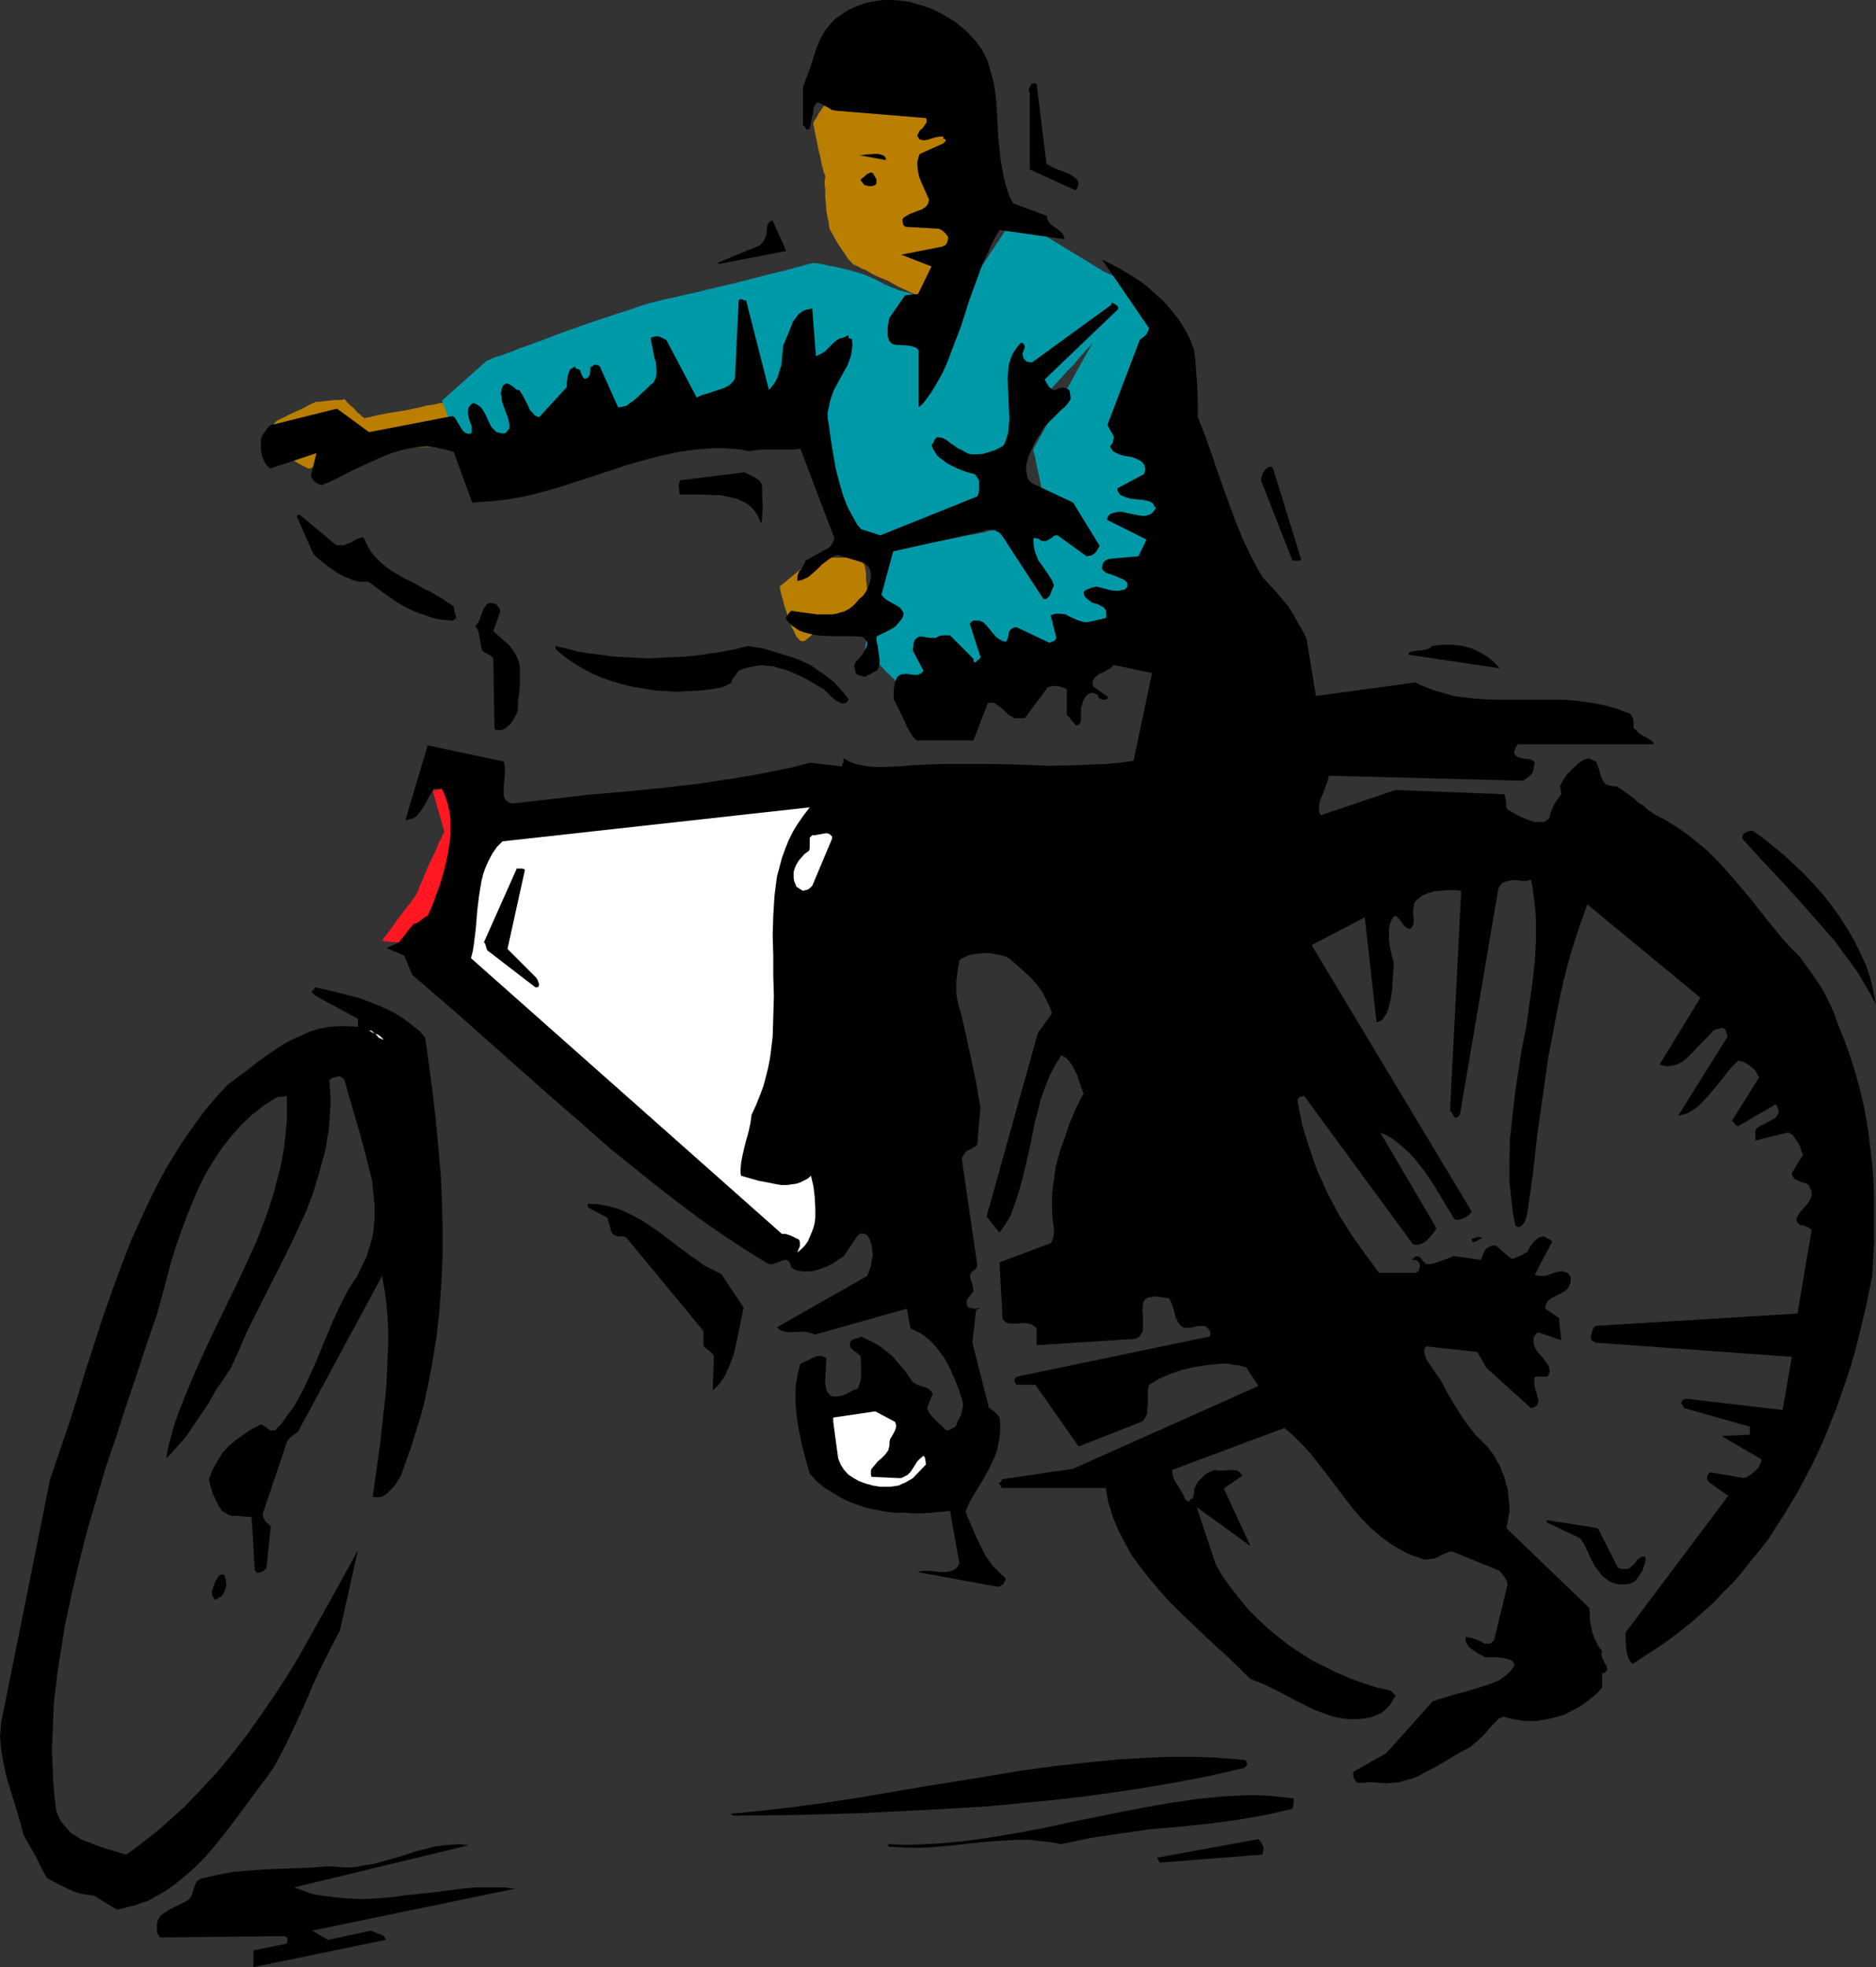 <?xml version="1.0" encoding="UTF-8" standalone="no"?>
<svg
   version="1.0"
   width="129.766mm"
   height="136.053mm"
   id="svg33"
   sodipodi:docname="Cycling 27.wmf"
   xmlns:inkscape="http://www.inkscape.org/namespaces/inkscape"
   xmlns:sodipodi="http://sodipodi.sourceforge.net/DTD/sodipodi-0.dtd"
   xmlns="http://www.w3.org/2000/svg"
   xmlns:svg="http://www.w3.org/2000/svg">
  <rect width="100%" height="100%" fill="#333333" stroke="none"/>
  <sodipodi:namedview
     id="namedview33"
     pagecolor="#ffffff"
     bordercolor="#000000"
     borderopacity="0.25"
     inkscape:showpageshadow="2"
     inkscape:pageopacity="0.0"
     inkscape:pagecheckerboard="0"
     inkscape:deskcolor="#d1d1d1"
     inkscape:document-units="mm" />
  <defs
     id="defs1">
    <pattern
       id="WMFhbasepattern"
       patternUnits="userSpaceOnUse"
       width="6"
       height="6"
       x="0"
       y="0" />
  </defs>
  <path
     style="fill:#ff1721;fill-opacity:1;fill-rule:evenodd;stroke:none"
     d="m 119.261,205.558 -6.141,1.131 3.07,10.827 h -0.162 v 0.162 l -0.323,0.646 -0.323,0.808 -0.646,1.131 -0.485,1.293 -0.646,1.454 -1.454,2.909 -1.293,3.07 -0.485,1.293 -0.646,1.293 -0.323,0.97 -0.323,0.808 -0.323,0.485 v 0.162 l -0.162,0.162 -0.323,0.485 -0.485,0.646 -0.485,0.808 -0.808,0.808 -0.646,0.97 -1.778,2.262 -1.616,2.262 -0.646,0.97 -0.646,0.808 -0.646,0.808 -0.323,0.485 -0.162,0.323 -0.162,0.162 h 0.162 0.323 l 0.485,0.162 h 0.646 l 0.97,0.162 h 0.97 l 2.101,0.162 h 2.101 l 0.97,0.162 h 2.747 l 0.162,-0.162 v 0 l 0.162,-0.162 0.162,-0.323 0.162,-0.323 0.323,-0.646 0.323,-0.485 0.485,-0.808 0.485,-0.808 0.97,-1.939 1.131,-2.101 1.293,-2.424 1.293,-2.424 2.586,-5.171 1.131,-2.586 0.97,-2.586 0.808,-2.262 0.485,-2.101 0.323,-0.97 v -0.808 l 0.162,-0.808 -0.162,-0.808 -0.162,-1.293 -0.323,-1.131 -0.323,-0.97 -0.323,-1.131 -0.485,-0.808 -0.485,-0.808 -0.97,-1.454 -0.808,-0.97 -0.808,-0.808 -0.323,-0.323 -0.162,-0.323 -0.162,-0.162 z"
     id="path1" />
  <path
     style="fill:#ba7f00;fill-opacity:1;fill-rule:evenodd;stroke:none"
     d="m 116.513,117 h -0.808 -0.646 -1.131 l -1.131,-0.162 h -7.918 l -3.232,0.162 -1.616,0.162 h -1.454 l -1.131,0.323 -1.131,0.162 -1.131,0.162 -1.293,0.323 -5.171,1.616 -2.586,0.808 -1.131,0.485 -1.131,0.323 -0.808,0.323 -0.97,0.323 -0.646,0.323 -0.485,0.162 h -0.162 -0.162 l -1.939,-0.97 -1.939,-1.131 -1.939,-1.131 -1.616,-1.293 -0.808,-0.485 -0.646,-0.485 -0.485,-0.485 -0.485,-0.485 -0.323,-0.323 -0.323,-0.323 -0.162,-0.162 v 0 -0.323 l 0.162,-0.485 0.323,-0.808 0.808,-1.778 0.323,-0.808 0.323,-0.646 h 0.162 v -0.162 0 l 0.323,-0.162 0.485,-0.323 0.646,-0.323 0.808,-0.323 0.808,-0.485 3.878,-1.778 0.97,-0.485 0.808,-0.485 0.646,-0.323 0.485,-0.162 0.323,-0.162 0.323,-0.162 h 0.162 0.323 0.485 l 1.131,-0.162 1.454,-0.162 1.454,-0.162 h 1.293 0.485 l 0.323,-0.162 h 0.485 v 0.162 h 0.162 l 0.162,0.323 0.323,0.323 0.808,0.808 0.97,0.808 0.808,0.97 0.97,0.808 0.323,0.323 0.323,0.162 0.162,0.162 0.162,0.162 v 0 l 0.162,-0.162 h 0.323 l 0.323,-0.162 h 0.485 l 0.485,-0.162 1.293,-0.323 1.616,-0.323 1.778,-0.323 4.04,-0.646 3.878,-0.808 1.778,-0.485 1.616,-0.162 1.293,-0.323 0.646,-0.162 h 0.485 l 0.323,-0.162 h 0.323 l 0.162,-0.162 h 0.162 l 2.424,8.565 z"
     id="path2" />
  <path
     style="fill:#ba7f00;fill-opacity:1;fill-rule:evenodd;stroke:none"
     d="m 210.565,167.42 6.464,-5.494 v -0.162 h 0.323 l 0.646,-0.323 0.485,-0.162 0.808,-0.323 0.97,-0.485 1.778,-0.97 1.778,-1.131 0.97,-0.646 0.646,-0.646 0.646,-0.646 0.323,-0.808 0.323,-0.646 v -0.808 l -0.162,-1.454 -0.162,-1.454 v -1.293 l -0.162,-1.131 -0.162,-0.97 -0.646,-0.97 -0.323,-0.323 -0.485,-0.162 -0.485,-0.323 h -0.808 l -1.616,-0.323 h -1.939 -1.778 l -1.939,0.162 -1.616,0.323 h -0.646 l -0.485,0.162 -0.646,0.162 h -0.323 -0.162 -0.162 l -8.242,6.787 v 0 l 0.162,0.162 v 0.485 l 0.162,0.808 0.323,1.131 0.323,1.131 0.323,1.293 0.97,2.909 0.485,1.454 0.485,1.293 0.646,1.131 0.485,1.131 0.646,0.808 0.646,0.485 h 0.323 0.162 0.323 z"
     id="path3" />
  <path
     style="fill:#ba7f00;fill-opacity:1;fill-rule:evenodd;stroke:none"
     d="m 244.501,73.691 v 0 l -0.162,0.162 -0.162,0.646 -0.323,0.808 -0.485,0.97 -0.485,0.808 -0.323,0.323 -0.485,0.323 -0.323,0.162 h -0.323 l -0.485,-0.162 -0.485,-0.162 -0.646,-0.323 -0.97,-0.485 -1.131,-0.485 -1.293,-0.646 -1.454,-0.646 -1.454,-0.808 -1.454,-0.808 -1.616,-0.646 -1.454,-0.646 -1.293,-0.646 -1.293,-0.808 -1.293,-0.485 -0.808,-0.485 -0.646,-0.323 -0.485,-0.162 -0.162,-0.162 h -0.162 l -0.162,-0.323 -0.323,-0.323 -0.485,-0.485 -0.485,-0.646 -0.485,-0.808 -1.131,-1.616 -1.131,-1.778 -0.97,-1.778 -0.485,-0.808 -0.323,-0.646 -0.162,-0.808 v -0.646 l -0.162,-0.646 -0.162,-0.646 -0.323,-1.778 -0.323,-4.04 v -1.939 l -0.162,-0.97 v -1.293 l 0.162,-0.485 v -0.323 -0.162 -0.162 l -0.162,-0.323 -0.323,-0.808 -0.162,-0.808 -0.323,-1.131 -0.162,-1.131 -0.646,-2.586 -0.485,-2.586 -0.323,-1.293 -0.162,-0.97 -0.162,-0.97 -0.162,-0.646 v -0.485 -0.162 0 l 0.162,-0.323 0.485,-0.646 0.323,-0.646 0.485,-0.808 0.646,-0.97 2.747,-3.878 0.646,-0.808 0.485,-0.808 0.485,-0.808 0.485,-0.485 0.323,-0.323 0.162,-0.162 h 1.454 l 0.808,0.162 h 1.616 1.939 2.262 l 2.424,0.162 2.586,0.162 5.01,0.323 2.262,0.162 2.101,0.323 1.939,0.162 0.808,0.162 0.646,0.162 0.485,0.162 0.485,0.162 0.323,0.162 0.162,0.323 0.162,0.162 0.162,0.323 0.162,0.97 0.485,1.293 0.323,1.454 0.485,1.616 0.485,1.616 1.131,3.878 0.97,3.555 0.323,1.616 0.323,1.454 0.485,1.293 0.162,0.97 0.162,0.646 v 0 0.162 l -2.424,16.807 z"
     id="path4" />
  <path
     style="fill:#0099a8;fill-opacity:1;fill-rule:evenodd;stroke:none"
     d="m 115.544,104.718 4.202,10.989 h 0.162 l 0.323,0.162 h 0.485 l 0.485,0.162 0.808,0.162 0.97,0.162 2.101,0.162 2.101,0.323 2.262,0.162 h 2.101 l 0.808,-0.162 0.808,-0.162 h 0.485 l 0.646,-0.162 h 0.97 l 0.97,-0.323 1.131,-0.162 1.293,-0.162 1.454,-0.162 1.616,-0.323 1.616,-0.162 1.778,-0.323 3.717,-0.646 7.757,-1.293 3.878,-0.808 3.878,-0.646 3.394,-0.646 1.616,-0.323 1.616,-0.162 1.293,-0.323 1.293,-0.162 1.131,-0.323 0.808,-0.162 0.808,-0.162 0.485,-0.162 h 0.323 0.162 0.323 l 0.485,-0.162 0.646,-0.162 0.646,-0.162 0.97,-0.162 0.97,-0.162 0.97,-0.162 1.293,-0.323 1.293,-0.162 2.747,-0.646 2.909,-0.646 3.07,-0.808 3.07,-0.646 2.909,-0.646 2.747,-0.485 2.586,-0.646 0.97,-0.162 0.97,-0.323 0.97,-0.162 0.646,-0.162 0.646,-0.162 0.485,-0.162 h 0.162 0.162 l 10.342,33.29 0.162,0.162 0.162,0.162 0.323,0.323 0.323,0.485 0.97,1.293 0.97,1.293 1.131,1.293 0.808,1.131 0.485,0.323 0.323,0.323 0.162,0.323 v 0 h 0.808 l 0.808,-0.162 0.97,-0.162 1.293,-0.162 1.454,-0.162 3.07,-0.485 3.07,-0.485 1.454,-0.323 1.293,-0.162 1.131,-0.323 0.808,-0.162 0.485,-0.162 h 0.162 v 0 h 0.323 l 0.323,-0.162 h 0.485 l 0.646,-0.162 1.454,-0.323 0.808,-0.323 1.939,-0.485 2.262,-0.485 4.686,-1.293 4.686,-1.131 2.101,-0.646 2.101,-0.485 0.808,-0.162 0.646,-0.323 0.808,-0.162 0.485,-0.162 0.485,-0.162 0.323,-0.162 h 0.323 v -0.162 0 -0.162 l -0.162,-0.323 v -0.323 l -0.162,-0.485 v -0.646 l -0.323,-1.454 -0.485,-1.778 -0.323,-1.939 -0.646,-4.202 -0.646,-4.363 -0.162,-1.939 v -1.939 -1.616 l 0.162,-0.646 v -0.646 l 0.162,-0.485 0.162,-0.323 0.323,-0.323 0.323,-0.162 0.323,-0.162 0.485,-0.323 0.323,-0.323 0.646,-0.485 1.131,-0.97 1.454,-1.293 1.454,-1.616 1.616,-1.616 3.232,-3.555 1.616,-1.778 1.616,-1.616 1.293,-1.616 1.131,-1.293 1.131,-1.293 0.485,-0.485 0.323,-0.323 0.323,-0.485 0.162,-0.162 0.162,-0.162 v 0 l -15.514,27.796 v 0 0.323 0.323 l 0.162,0.485 0.323,1.454 0.323,1.616 0.808,3.717 0.323,1.616 0.323,1.454 0.323,1.293 v 1.131 1.939 0.485 l -0.162,0.485 -0.162,0.323 v 0.162 0 l -0.485,0.162 -0.646,0.323 -0.808,0.323 -1.131,0.323 -1.131,0.323 -2.424,0.97 -2.424,0.808 -1.131,0.323 -1.131,0.485 -0.808,0.162 -0.646,0.162 -0.485,0.162 h -0.162 v 0 l -0.162,0.162 h -0.485 l -0.323,0.162 -0.646,0.162 -0.808,0.162 -0.808,0.162 -0.808,0.162 -1.939,0.323 -2.262,0.485 -4.848,0.97 -4.848,0.808 -2.262,0.485 -1.939,0.323 -0.808,0.162 h -0.808 l -0.808,0.162 -0.485,0.162 h -0.485 -0.323 -0.323 l -0.162,0.162 v 0.323 l -0.162,0.323 -0.323,0.323 -0.485,0.97 -0.485,1.131 -0.808,1.131 -0.485,0.97 -0.162,0.323 -0.162,0.323 -0.162,0.162 v 0 l -1.778,10.666 -1.616,9.535 0.162,0.162 0.162,0.162 0.485,0.485 0.485,0.485 0.646,0.646 0.646,0.808 1.616,1.454 1.454,1.616 0.808,0.646 0.485,0.646 0.646,0.485 0.323,0.485 0.323,0.162 v 0 h 0.162 v 0 h 0.646 0.97 1.131 l 1.293,-0.162 h 1.616 l 3.232,-0.323 3.555,-0.323 1.616,-0.162 1.616,-0.162 1.293,-0.323 1.131,-0.162 0.808,-0.323 0.485,-0.162 0.323,-0.162 0.323,-0.162 h 0.323 l 0.646,-0.323 1.293,-0.323 1.454,-0.485 1.939,-0.485 1.939,-0.485 2.101,-0.646 2.262,-0.646 4.363,-1.293 2.101,-0.646 2.101,-0.646 1.778,-0.646 1.616,-0.646 1.454,-0.485 0.485,-0.323 0.485,-0.162 0.808,-0.323 0.646,-0.162 0.646,-0.162 0.485,-0.162 0.808,-0.323 0.97,-0.323 0.485,-0.485 0.485,-0.323 0.808,-0.485 0.646,-0.808 0.808,-0.808 1.131,-1.131 1.131,-1.293 1.454,-1.454 2.909,-3.232 2.747,-3.555 2.424,-3.394 2.101,-3.394 0.97,-1.616 0.808,-1.778 0.808,-1.454 0.646,-1.616 0.485,-1.454 0.323,-1.454 0.323,-1.454 v -1.293 -1.293 -1.454 l -0.323,-1.616 -0.162,-1.616 -0.97,-6.787 -0.323,-1.778 -0.323,-1.454 -0.162,-1.293 -0.323,-1.293 -0.162,-0.97 -0.162,-0.808 v -0.485 l -0.162,-0.323 v -0.323 l 0.162,-0.485 v -0.808 -0.97 l 0.162,-1.131 v -1.131 -1.454 -6.464 -3.555 l -0.323,-3.394 -0.162,-3.232 -0.323,-3.07 -0.485,-2.909 -0.323,-1.293 -0.323,-1.131 -0.162,-0.97 -0.323,-0.97 -0.162,-0.97 -0.323,-0.646 -0.162,-0.646 -0.162,-0.323 V 76.115 h -0.162 L 288.779,71.105 265.185,56.722 248.379,82.094 241.753,77.569 h -0.162 l -0.162,-0.162 h -0.485 l -0.485,-0.162 -0.646,-0.162 -0.808,-0.162 -1.778,-0.485 -1.939,-0.485 -2.101,-0.808 -1.939,-0.808 -1.778,-0.97 -0.97,-0.485 -1.131,-0.485 -1.131,-0.485 -1.293,-0.485 -2.909,-0.808 -2.747,-0.646 -1.293,-0.323 -1.293,-0.162 -1.131,-0.323 -0.97,-0.162 -0.808,-0.162 h -0.485 l -0.485,-0.162 h -0.162 v 0 l -0.323,0.162 h -0.323 l -0.485,0.162 -0.646,0.162 -0.646,0.162 -0.97,0.323 -0.97,0.162 -0.97,0.323 -1.131,0.323 -2.586,0.646 -2.747,0.646 -3.07,0.808 -6.302,1.616 -6.302,1.454 -3.232,0.808 -2.909,0.646 -2.747,0.646 -2.424,0.485 -1.131,0.323 -1.293,0.323 -1.454,0.323 -1.616,0.485 -1.454,0.485 -1.778,0.646 -3.555,1.131 -3.878,1.293 -3.878,1.293 -7.757,2.747 -3.717,1.454 -3.555,1.293 -1.778,0.646 -1.454,0.485 -1.454,0.646 -1.454,0.485 -1.131,0.485 -1.131,0.323 -0.97,0.323 -0.808,0.323 -0.646,0.323 -0.485,0.162 -0.323,0.162 v 0 z"
     id="path5" />
  <path
     style="fill:#000000;fill-opacity:1;fill-rule:evenodd;stroke:none"
     d="M 0.323,450.223 0.162,452.163 0,453.94 l 0.162,1.778 0.162,1.778 0.646,3.717 0.808,3.555 1.131,3.717 1.131,3.717 1.131,3.717 0.97,3.717 1.616,2.909 1.616,2.747 1.293,2.747 0.808,1.454 0.808,1.454 2.747,1.454 2.909,1.454 1.454,0.646 1.616,0.485 1.616,0.323 1.778,0.162 6.141,3.717 1.616,-0.323 1.778,-0.485 1.454,-0.323 1.616,-0.646 1.616,-0.485 1.454,-0.808 2.909,-1.616 2.747,-1.939 2.586,-2.101 2.586,-2.262 2.424,-2.424 2.262,-2.586 2.262,-2.747 4.202,-5.494 4.04,-5.494 1.939,-2.586 1.939,-2.586 1.454,-2.101 1.293,-2.262 2.424,-4.686 2.262,-4.848 2.262,-4.848 2.101,-5.01 2.262,-4.848 2.424,-4.848 2.424,-4.686 4.686,-20.847 -6.141,11.151 -6.141,10.989 -3.07,5.494 -3.232,5.333 -3.394,5.171 -3.555,5.171 -3.555,5.01 -3.878,5.01 -3.878,4.686 -4.363,4.686 -4.363,4.525 -4.686,4.202 -2.424,2.101 -5.171,4.04 -2.747,1.939 -2.747,-0.808 -2.747,-0.808 -2.747,-0.97 -2.424,-0.97 -1.293,-0.485 -1.131,-0.808 -1.131,-0.646 -0.97,-0.97 -0.808,-0.97 -0.97,-1.131 -0.646,-1.293 -0.646,-1.454 -0.485,-4.04 -0.323,-3.878 -0.162,-4.04 -0.162,-4.04 0.162,-4.04 0.162,-4.04 0.162,-4.04 0.97,-8.242 0.646,-4.04 1.293,-8.242 1.778,-8.242 1.939,-8.242 2.101,-8.242 2.424,-8.242 2.424,-8.242 2.747,-8.08 2.586,-8.08 2.747,-8.08 2.586,-7.918 2.747,-7.918 2.424,-8.888 1.131,-4.363 1.293,-4.202 1.454,-4.202 1.454,-3.878 1.616,-4.04 1.616,-3.717 1.778,-3.555 2.101,-3.394 2.101,-3.232 2.424,-3.07 2.586,-2.909 2.909,-2.747 1.454,-1.131 1.616,-1.293 1.778,-1.131 1.616,-0.97 0.808,-0.162 h 0.808 l 0.646,-0.162 h 0.323 v 3.232 3.232 l -0.323,3.232 -0.323,3.232 -0.485,3.07 -0.646,3.07 -0.808,3.07 -0.808,3.07 -0.97,3.07 -0.97,2.909 -2.262,5.979 -2.586,5.818 -2.747,5.818 -2.747,5.656 -2.747,5.656 -2.747,5.818 -2.586,5.656 -2.424,5.818 -2.262,5.656 -0.97,2.909 -0.808,2.909 -0.808,2.909 -0.485,2.909 1.293,-1.293 1.293,-1.454 2.424,-2.747 2.101,-3.07 4.04,-5.979 1.778,-3.232 2.101,-3.07 1.939,-2.909 2.101,-4.686 1.939,-4.525 4.525,-9.05 4.525,-8.888 2.262,-4.525 2.101,-4.525 2.101,-4.525 1.778,-4.686 1.454,-4.686 1.293,-4.686 0.646,-2.424 0.323,-2.424 0.485,-2.586 0.162,-2.424 0.162,-2.424 0.162,-2.586 -0.162,-2.586 -0.162,-2.586 0.162,-0.485 0.485,-0.323 0.646,-0.162 0.97,-0.323 h 0.485 l 0.485,0.323 0.485,0.323 0.323,0.646 0.808,3.07 0.97,3.232 0.97,3.394 0.97,3.232 1.778,6.626 0.808,3.232 0.808,3.232 0.323,3.394 0.323,3.232 v 3.394 l -0.323,3.232 -0.323,1.778 -0.485,1.616 -0.485,1.616 -0.485,1.616 -0.808,1.616 -0.808,1.616 -0.808,1.778 -1.131,1.616 -1.454,2.424 -1.293,2.424 -2.424,5.171 -2.262,5.333 -2.101,5.171 -2.262,5.01 -1.131,2.424 -1.293,2.424 -1.293,2.262 -1.616,2.101 -1.454,2.101 -1.778,1.939 h -0.646 -0.485 l -0.646,-0.323 -0.323,-0.323 -0.485,-0.323 -0.485,-0.323 -0.646,-0.323 -2.424,1.293 -2.262,1.454 -1.939,1.454 -1.778,1.454 -1.616,1.778 -1.293,2.101 -1.293,2.262 -0.485,1.293 -0.485,1.293 0.323,1.454 0.323,1.131 0.323,1.131 0.485,0.97 0.808,1.778 1.131,1.778 0.808,0.485 0.808,0.485 0.97,0.323 h 0.97 l 2.101,0.162 2.101,0.162 0.808,13.413 v 0.485 l 0.162,0.162 0.323,0.485 h 0.323 0.485 l 1.131,-0.485 0.323,-0.485 0.323,-0.162 1.131,-10.989 -0.646,-0.646 -0.808,-0.646 -0.162,-0.485 -0.323,-0.485 -0.162,-0.808 0.162,-0.646 6.141,-18.261 0.485,-0.808 0.646,-0.646 0.808,-0.646 0.97,-0.646 21.978,-40.724 0.646,3.555 0.485,3.555 0.323,3.555 0.162,3.555 v 3.717 l -0.162,3.717 -0.323,7.434 -0.808,7.272 -0.808,7.434 -0.97,6.949 -0.97,6.949 0.646,0.162 h 0.646 0.485 l 0.646,-0.162 1.131,-0.646 0.97,-0.97 0.97,-0.97 0.808,-1.131 0.646,-1.131 0.485,-0.808 1.293,-3.717 1.293,-3.555 1.131,-3.717 1.131,-3.555 0.97,-3.555 0.808,-3.555 1.454,-7.272 1.131,-7.11 0.808,-7.11 0.485,-7.11 0.323,-7.11 v -7.11 l -0.162,-6.949 -0.323,-7.11 -0.646,-7.111 -0.646,-7.11 -0.808,-7.11 -1.939,-14.383 -1.293,-1.616 -1.616,-1.293 -1.616,-1.293 -1.616,-1.131 -1.778,-1.131 -1.939,-0.97 -1.778,-0.808 -1.939,-0.808 -3.878,-1.454 -3.878,-0.97 -3.878,-0.97 -3.717,-0.808 -0.162,0.485 -0.162,0.323 -0.323,0.162 h -0.162 v 0.162 l 0.323,0.485 0.162,0.162 0.323,0.323 11.312,6.141 v 2.101 l -2.747,-0.162 H 88.395 l -2.424,0.162 -2.424,0.485 -2.262,0.646 -2.101,0.97 -2.262,0.97 -1.939,0.97 -2.101,1.293 -1.939,1.293 -3.878,2.747 -1.778,1.454 -1.939,1.454 -3.717,2.747 -2.424,2.586 -2.262,2.586 -2.101,2.586 -2.101,2.909 -1.939,2.747 -1.939,2.909 -1.778,2.909 -1.778,2.909 -3.232,6.141 -2.909,6.141 -2.909,6.464 -2.586,6.626 -2.424,6.626 -2.424,6.949 -2.262,6.949 -2.262,6.949 -2.101,6.949 -2.262,7.11 -2.424,7.11 -2.424,7.11 z"
     id="path6" />
  <path
     style="fill:#000000;fill-opacity:1;fill-rule:evenodd;stroke:none"
     d="m 41.046,504.36 v 0.485 l 0.162,0.646 0.323,0.485 0.162,0.323 0.485,0.162 31.512,-0.323 h 0.646 l 0.323,0.162 0.323,0.162 0.162,0.162 v 0.323 0.323 l -0.162,0.808 -8.726,1.778 v 4.363 l 34.582,-7.11 -0.162,-0.485 -0.323,-0.485 -0.485,-0.323 -0.485,-0.162 -1.293,-0.485 -1.131,-0.485 -11.15,2.424 -4.202,-2.424 53.166,-10.989 -3.394,-0.323 h -3.394 -3.555 l -3.555,0.323 -3.717,0.485 -3.717,0.485 -7.595,0.808 -3.717,0.485 -3.717,0.323 -3.717,0.162 -3.717,-0.162 -3.717,-0.323 -3.555,-0.485 -1.778,-0.323 -1.616,-0.485 -1.616,-0.646 -1.778,-0.646 45.571,-10.989 -2.262,-0.323 -2.101,0.162 -2.262,0.162 -2.262,0.323 -2.262,0.646 -2.262,0.485 -4.363,1.454 -4.686,1.293 -2.262,0.646 -2.262,0.323 -2.424,0.485 -2.424,0.162 -2.262,-0.162 -2.586,-0.162 -4.202,0.323 -4.202,0.162 -4.202,0.162 -4.04,0.162 -4.202,0.323 -4.04,0.323 -4.202,0.808 -2.101,0.485 -2.101,0.485 -0.323,0.162 -0.323,0.162 -0.485,0.485 -0.323,0.646 -0.323,0.97 -0.323,0.97 -0.323,0.97 -0.485,0.808 -0.808,0.646 -4.525,2.262 -0.485,0.323 -0.485,0.323 -0.97,0.646 -0.485,0.485 -0.323,0.485 -0.323,0.646 -0.162,0.646 z"
     id="path7" />
  <path
     style="fill:#000000;fill-opacity:1;fill-rule:evenodd;stroke:none"
     d="m 55.429,415.964 v 0.485 0.485 l 0.323,0.646 0.485,0.646 0.808,-0.485 0.808,-0.485 0.646,-0.808 0.323,-0.808 0.323,-0.97 v -0.97 l -0.162,-0.97 -0.323,-0.97 -0.323,-0.162 h -0.323 -0.323 l -0.162,0.162 -0.485,0.323 -0.323,0.646 -0.485,0.808 -0.646,1.778 z"
     id="path8" />
  <path
     style="fill:#000000;fill-opacity:1;fill-rule:evenodd;stroke:none"
     d="m 68.195,115.384 v 1.939 l 0.323,1.939 0.323,0.808 0.485,0.97 0.485,0.646 0.808,0.808 12.12,-4.04 -1.454,5.818 0.162,0.646 0.323,0.323 0.162,0.323 0.323,0.323 0.485,0.323 0.485,0.323 0.808,0.323 1.939,-0.808 2.101,-0.97 4.04,-2.101 4.202,-1.939 4.363,-1.939 2.101,-0.808 2.262,-0.646 2.262,-0.485 2.101,-0.323 2.262,-0.162 2.262,0.323 2.424,0.485 2.262,0.646 4.848,13.251 2.262,-0.162 2.424,-0.162 4.525,-0.485 4.525,-0.808 4.525,-1.131 4.525,-1.293 4.525,-1.454 8.888,-2.909 4.363,-1.454 4.525,-1.293 4.363,-1.131 4.525,-0.97 4.686,-0.646 2.262,-0.162 2.262,-0.162 h 2.262 l 2.262,0.162 2.424,0.162 2.262,0.485 1.939,-0.323 1.778,-0.162 h 3.394 3.232 1.454 l 1.616,-0.162 8.888,23.432 -0.162,0.485 -0.323,0.646 -0.323,0.646 -0.646,0.646 -6.141,3.394 -0.162,0.646 -0.323,0.485 -0.646,1.131 -0.485,0.485 -0.323,0.808 -0.162,0.646 v 1.131 l 0.646,-0.162 0.646,-0.162 0.646,-0.323 0.808,-0.323 1.131,-0.97 1.293,-1.131 1.293,-1.293 1.293,-0.97 1.293,-0.97 0.808,-0.323 0.808,-0.162 6.949,2.101 0.485,0.485 0.485,0.485 0.323,0.485 0.162,0.646 0.162,0.646 v 0.646 l -0.162,1.293 -0.485,1.454 -0.646,1.293 -0.808,1.131 -0.97,0.808 -0.97,1.131 -0.808,0.808 -1.131,0.808 -0.97,0.485 -1.131,0.323 -1.131,0.323 -1.131,0.162 h -1.293 -2.262 l -2.424,-0.323 -2.424,-0.323 -2.101,-0.323 v 0 l -0.162,0.162 -0.323,0.323 -0.485,0.646 -0.485,0.808 0.646,0.97 0.97,0.97 0.97,0.646 0.97,0.646 1.293,0.485 1.293,0.323 1.131,0.323 1.454,0.162 2.747,0.162 h 2.909 2.747 l 2.586,0.162 0.808,0.323 0.323,0.485 0.323,0.323 0.162,0.485 v 0.485 l -0.162,0.485 -0.485,0.97 -0.646,1.131 -0.808,0.97 -0.808,0.808 -0.485,0.97 v 0.485 l 0.162,0.646 0.162,0.646 0.323,0.646 h 0.162 l 0.162,0.162 1.293,0.323 0.485,0.162 3.07,-1.616 0.323,-0.323 0.162,-0.485 0.323,-0.97 v -0.97 l -0.162,-1.293 -0.162,-1.131 -0.162,-1.293 -0.323,-1.293 v -1.131 l 0.808,-0.485 1.131,-0.485 2.101,-1.131 0.97,-0.646 0.808,-0.97 0.808,-0.97 0.323,-0.646 0.162,-0.808 -0.485,-0.808 -0.485,-0.646 -0.808,-0.485 -0.808,-0.485 -1.778,-0.97 -0.808,-0.646 -0.646,-0.808 3.07,-11.312 23.109,-5.171 h 0.162 0.162 l 0.485,-0.323 0.808,-0.162 h 0.808 l 1.131,0.162 0.485,0.323 0.485,0.162 0.485,0.485 0.485,0.646 0.485,0.646 0.485,0.808 9.696,14.867 h 0.646 l 0.485,-0.323 0.323,-0.323 0.323,-0.485 0.485,-1.293 0.485,-1.131 -0.485,-1.293 -0.808,-1.293 -1.778,-2.586 -0.97,-1.293 -0.646,-1.616 -0.323,-0.97 -0.162,-0.808 -0.162,-0.97 v -1.131 -0.323 l 0.323,-0.162 0.323,0.162 h 0.485 l 0.323,0.162 0.323,0.323 0.485,0.162 h 0.323 0.646 l 0.485,-0.162 0.808,-0.485 0.808,-0.646 0.323,-0.162 h 0.646 l 7.595,5.494 0.646,-0.162 h 0.485 l 0.485,-0.323 0.323,-0.162 0.485,-0.485 0.323,-0.485 0.646,-1.131 -6.949,-11.312 -10.989,-5.171 -0.646,-0.808 -0.323,-0.808 -0.162,-0.97 -0.162,-0.808 v -0.97 l 0.162,-0.808 0.485,-1.778 0.808,-1.778 0.808,-1.778 0.97,-1.616 0.485,-0.646 0.323,-0.808 0.97,-1.293 1.131,-1.131 2.101,-2.101 0.97,-0.97 0.97,-0.808 0.808,-0.97 0.646,-0.97 v -0.485 l -0.162,-1.293 -0.162,-0.646 -0.808,-0.485 -0.97,-0.162 -0.808,0.162 -0.485,0.162 -0.646,0.323 h -0.323 l -0.485,-0.162 -0.808,-0.646 -0.485,-0.808 -0.646,-1.131 19.069,-18.261 0.162,-0.162 v 0 -0.323 l -0.162,-0.485 -0.485,-0.323 -0.485,-0.323 -0.323,-0.162 h -0.162 -0.162 v 0.485 L 269.872,94.699 h -0.646 l -0.808,-0.162 -0.162,-0.162 -0.323,-0.323 -0.323,-0.323 -0.162,-0.646 -0.162,-0.485 0.162,-0.485 0.323,-0.97 0.162,-0.485 -0.162,-0.485 -0.162,-0.323 -0.646,-0.323 -1.131,1.293 -0.97,1.454 -0.646,1.454 -0.485,1.616 -0.162,1.616 -0.162,1.778 0.162,3.555 0.162,3.717 0.162,3.555 -0.162,1.778 -0.162,1.778 -0.485,1.616 -0.646,1.616 -0.97,0.646 -1.293,0.646 -1.454,0.485 -1.616,0.485 -1.616,0.162 h -1.454 l -0.808,-0.162 -0.646,-0.323 -0.646,-0.323 -0.485,-0.323 -1.131,-0.485 -0.808,-0.646 -0.808,-0.485 -0.808,-0.646 -0.646,-0.485 -0.646,-0.323 -0.646,-0.162 -0.97,-0.162 h -0.162 v 0.162 l -0.485,0.485 -0.323,0.808 -0.485,0.646 0.323,0.808 0.323,0.646 0.97,1.454 1.293,0.97 1.293,0.97 1.616,0.808 1.778,0.808 1.778,0.646 1.939,0.485 0.485,0.646 0.323,0.485 0.323,0.646 v 0.808 0.808 0.808 l -0.162,0.808 -0.323,0.808 -25.371,10.181 -5.01,-1.616 -0.97,-1.131 -0.808,-1.454 -0.808,-1.454 -0.808,-1.454 -0.646,-1.616 -0.646,-1.616 -0.97,-3.394 -0.97,-3.717 -0.646,-3.717 -0.646,-3.878 -0.485,-3.717 -0.323,-1.778 v -1.616 l 0.323,-1.454 0.323,-1.616 0.485,-1.454 0.485,-1.293 2.909,-5.333 0.646,-1.131 0.485,-1.293 0.485,-1.454 0.162,-1.293 0.162,-1.454 -0.162,-1.454 h -0.485 l -0.323,-0.162 v -0.485 l -0.162,-0.162 -0.162,-0.162 -0.323,0.323 -0.323,0.162 -0.323,0.162 -0.485,0.162 h -0.485 l -0.808,0.485 -0.808,0.646 -0.808,0.808 -1.616,1.616 -1.131,0.646 -1.131,0.485 -0.97,-12.443 -0.808,0.162 -0.808,0.162 -0.808,0.323 -0.485,0.323 -0.646,0.485 -0.485,0.646 -0.97,1.293 -0.646,1.616 -0.646,1.616 -1.293,3.07 -0.162,1.778 -0.162,1.616 -0.162,1.778 -0.485,1.454 -0.485,1.616 -0.646,1.293 -0.808,1.131 -0.808,0.97 -5.979,-23.432 h -0.485 l -0.646,-0.323 h -0.485 l -0.162,0.162 -0.162,0.162 -0.97,20.2 -0.162,0.485 -0.323,0.485 -0.485,0.485 -0.485,0.485 -1.131,0.646 -1.454,0.485 -2.909,0.97 -1.616,0.485 -1.454,0.646 -7.918,-15.029 -0.323,-0.162 -0.323,-0.162 -0.97,-0.485 -0.646,-0.162 h -0.485 l -0.646,0.162 -0.646,0.162 v 0.808 l 0.162,0.646 0.323,1.616 0.323,1.778 0.485,1.616 0.162,1.778 v 1.454 l -0.162,0.808 -0.323,0.646 -0.323,0.646 -0.646,0.485 -1.293,1.293 -1.131,0.97 -0.97,0.97 -1.131,0.97 -0.97,0.646 -0.808,0.646 -1.131,0.323 -1.131,0.162 -4.848,-10.827 h -0.162 l -0.162,-0.162 -0.646,-0.162 h -0.485 l -0.162,0.162 -0.162,0.162 -0.485,0.162 -0.162,0.323 v 0.808 l -0.162,0.97 -0.162,0.323 -0.323,0.485 -0.485,0.162 -0.323,0.162 -0.162,-0.162 -0.323,-0.323 -0.485,-0.97 -0.162,-0.646 -0.485,-0.485 h -0.485 l -0.162,-0.162 -0.162,-0.162 -0.162,-0.323 h -0.162 l -0.323,0.323 -0.323,0.162 -0.323,0.162 -0.323,0.485 -0.162,0.485 -0.323,1.131 -0.162,1.293 v 1.293 l -7.272,7.919 -1.131,-0.485 -0.646,-0.808 -0.646,-0.646 -0.485,-1.131 -0.97,-1.939 -0.646,-1.131 -0.646,-0.97 h -0.323 l -0.485,-0.162 -0.646,-0.646 -0.808,-0.485 -0.485,-0.323 -0.646,-0.162 -0.485,0.323 -0.485,0.485 -0.162,0.485 -0.162,0.646 -0.162,0.646 0.162,0.646 0.162,1.454 0.485,1.454 1.131,3.07 0.162,0.808 0.162,0.646 v 0.485 0.646 l -0.485,0.646 -0.323,0.323 -0.323,0.323 h -0.808 l -0.808,-0.162 -0.646,-0.162 -0.485,-0.485 -0.485,-0.485 -0.485,-0.646 -0.646,-1.293 -0.646,-1.454 -0.808,-1.454 -0.485,-0.646 -0.646,-0.485 -0.485,-0.323 -0.808,-0.323 -0.646,0.323 -0.323,0.485 -0.323,0.323 -0.162,0.646 v 0.485 0.485 l 0.162,0.97 0.323,1.131 0.485,1.131 v 0.97 0.485 l -0.162,0.485 -0.646,0.162 -0.323,-0.162 h -0.323 l -0.485,-0.323 -0.485,-0.485 -0.485,-0.808 -0.485,-0.808 -0.485,-0.808 -0.485,-0.808 -0.646,-0.485 -21.816,4.202 -8.403,-6.141 -17.453,4.363 -0.646,0.646 -0.808,1.131 -0.323,0.485 -0.323,0.485 -0.323,0.808 z"
     id="path9" />
  <path
     style="fill:#000000;fill-opacity:1;fill-rule:evenodd;stroke:none"
     d="m 77.568,134.938 4.363,9.858 1.293,1.293 1.616,1.293 1.778,1.293 1.616,1.131 1.939,0.97 1.939,0.808 0.97,0.323 1.131,0.162 h 0.97 1.131 l 4.848,3.555 2.586,1.778 2.586,1.454 2.747,1.293 2.909,0.97 1.454,0.485 1.616,0.323 1.616,0.162 1.616,0.162 0.485,-0.323 0.323,-0.162 0.162,-0.485 -0.162,-0.485 -0.323,-1.131 -0.162,-1.131 -1.454,-0.97 -1.454,-0.97 -3.232,-1.939 -1.778,-0.808 -1.616,-0.97 -3.555,-1.778 -1.616,-0.97 -1.616,-0.97 -1.616,-1.131 -1.454,-1.293 -1.293,-1.293 -1.131,-1.454 -0.97,-1.778 -0.808,-1.778 -0.808,0.162 -0.97,0.323 -0.808,0.485 -0.808,0.485 -0.97,0.323 -0.808,0.323 H 88.88 88.234 l -0.485,-0.162 -9.534,-7.919 z"
     id="path10" />
  <path
     style="fill:#ffffff;fill-opacity:1;fill-rule:evenodd;stroke:none"
     d="m 96.96,269.391 0.323,0.162 0.162,0.162 0.808,0.646 0.808,0.97 0.485,0.162 0.646,0.323 v -0.162 l -0.162,-0.162 -0.485,-0.485 -0.646,-0.485 -1.616,-0.646 -0.485,-0.323 h -0.162 v -0.162 0 z"
     id="path11" />
  <path
     style="fill:#000000;fill-opacity:1;fill-rule:evenodd;stroke:none"
     d="m 101.161,247.736 0.323,0.323 0.485,0.162 1.131,0.485 1.293,0.485 0.646,0.323 0.646,0.323 2.101,5.01 11.635,10.019 5.818,5.171 5.656,5.01 11.474,10.181 11.312,9.858 5.656,5.01 5.818,4.686 5.818,4.686 5.818,4.525 5.818,4.363 5.979,4.202 6.141,4.04 6.302,3.878 h 0.97 l 0.808,-0.323 0.646,-0.162 0.646,-0.323 0.485,-0.162 0.646,-0.162 0.646,0.162 0.646,0.485 v 0.162 l 0.162,0.485 0.162,0.646 0.646,0.485 0.808,0.323 0.808,0.162 1.778,0.162 1.616,-0.162 1.778,-0.485 1.778,-0.646 1.616,-0.808 1.454,-0.97 1.454,-0.97 3.717,-5.494 0.485,-0.323 0.646,-0.162 0.646,0.162 0.646,0.323 0.646,1.131 0.485,1.293 0.162,1.293 0.162,1.616 -0.323,1.293 -0.162,1.454 -0.485,1.293 -0.485,1.293 -23.594,13.413 0.485,0.485 0.485,0.323 0.485,0.162 0.646,0.162 1.131,0.162 h 1.293 l 2.747,-0.162 1.293,0.323 0.646,0.162 0.646,0.323 24.078,-6.787 0.97,5.171 1.454,0.646 1.293,0.646 1.131,0.808 1.131,0.97 1.131,1.131 0.97,1.131 0.808,1.131 0.97,1.293 1.454,2.747 1.293,2.909 1.131,2.909 0.97,3.07 v 1.131 l -0.323,1.131 -0.162,0.808 -0.323,0.646 -0.323,0.646 -0.323,0.485 -0.323,1.131 -0.485,0.485 -0.646,0.323 -0.646,0.323 -0.808,0.162 -1.293,-1.293 -1.454,-1.293 -1.454,-1.616 -0.485,-0.808 -0.323,-0.808 0.162,-0.485 0.162,-0.485 0.162,-0.485 0.162,-0.323 0.323,-0.808 0.162,-0.485 0.323,-0.646 -0.323,-0.646 -0.485,-0.485 -0.485,-0.323 -0.646,-0.323 -0.808,-0.162 -0.808,-0.323 -0.808,-0.323 -0.808,-0.485 -2.424,-3.394 -1.454,-1.616 -1.454,-1.778 -1.778,-1.454 -1.939,-1.454 -2.101,-1.131 -2.424,-1.131 -0.485,0.323 -0.808,0.162 -0.97,0.323 -0.323,0.323 -0.323,0.485 v 0.646 l 0.162,0.646 0.323,0.323 0.323,0.323 0.162,0.162 0.162,0.162 0.485,0.162 0.485,0.485 0.646,0.485 0.162,2.262 v 2.262 0.97 l -0.162,1.131 -0.323,0.97 -0.323,0.97 -0.808,0.323 -0.808,0.323 -0.808,0.485 -0.97,0.485 -1.131,0.323 -0.97,0.162 h -0.97 l -0.485,-0.162 -0.323,-0.162 -0.808,-0.97 -0.323,-0.97 -0.162,-1.131 v -1.293 l 0.162,-2.747 0.162,-2.586 -0.97,-0.485 -0.808,-0.162 -0.808,0.162 -0.808,0.323 -1.616,0.808 -1.778,0.808 -0.485,1.616 -0.323,1.616 -0.323,1.778 -0.162,1.616 v 1.939 1.778 l 0.323,3.717 0.646,3.878 0.808,3.717 0.97,3.717 0.97,3.394 1.778,1.939 1.939,1.616 2.101,1.293 2.101,1.293 2.262,1.131 2.262,0.808 2.262,0.808 2.424,0.485 2.424,0.485 2.424,0.323 h 2.586 l 2.424,0.162 h 2.424 l 2.586,-0.162 4.686,-0.485 2.424,13.736 -0.323,0.646 -0.485,0.646 -0.485,0.323 -0.646,0.323 -0.646,0.162 -0.646,0.162 h -1.454 l -3.232,-0.323 h -1.454 l -1.616,0.323 21.17,3.878 0.646,-0.323 0.808,-0.485 0.162,-0.485 0.162,-0.323 0.162,-0.485 -0.162,-0.323 -0.97,-0.808 -0.97,-0.97 -0.97,-0.97 -0.808,-0.97 -1.454,-2.101 -1.131,-2.262 -1.131,-2.262 -0.97,-2.262 -0.97,-2.262 -0.97,-2.262 0.485,-1.293 0.646,-1.454 1.616,-2.747 1.778,-2.909 1.616,-2.909 1.454,-3.07 0.646,-1.778 0.323,-1.616 0.323,-1.616 0.162,-1.778 v -1.778 l -0.162,-1.778 -0.646,-0.808 -0.646,-0.646 -0.646,-0.485 -0.808,-0.485 -4.363,-17.13 0.97,-8.565 0.485,-0.162 0.323,-0.162 0.162,-0.162 h -0.323 l -0.485,0.162 h -0.808 l -0.808,-0.162 -0.646,-0.162 -0.162,-0.323 -0.162,-0.323 v -0.485 -0.646 l 0.162,-0.485 0.323,-0.323 0.485,-0.646 0.808,-0.97 -0.162,-0.97 -0.162,-0.97 -0.323,-0.808 -0.162,-0.646 -0.162,-0.646 0.162,-0.485 0.162,-0.323 0.485,-0.485 0.646,-0.485 0.323,-0.485 0.162,-0.485 -4.04,-27.796 0.162,-0.646 0.323,-0.485 0.323,-0.485 0.485,-0.485 1.293,-0.646 0.808,-0.485 0.646,-0.485 0.808,-9.696 -1.131,-6.787 -1.454,-6.787 -1.454,-6.626 -0.808,-3.555 -0.97,-3.394 -0.323,-1.616 -0.162,-1.454 v -1.293 -1.454 l 0.323,-2.747 0.485,-2.747 0.485,-0.485 0.646,-0.323 1.454,-0.646 1.778,-0.323 1.778,-0.162 h 1.939 l 1.778,0.323 1.616,0.323 0.808,0.323 0.646,0.323 2.101,1.778 1.939,1.778 1.778,1.616 1.454,1.616 1.293,1.778 0.97,1.778 0.97,1.939 0.808,2.101 -3.717,5.171 -13.413,47.996 3.394,4.202 1.454,-2.101 1.454,-2.424 0.97,-2.747 0.97,-2.747 0.808,-2.909 0.808,-3.07 1.454,-6.302 1.293,-6.464 0.808,-3.07 0.808,-3.232 1.131,-3.07 1.131,-2.909 1.454,-2.747 1.616,-2.586 1.131,0.646 0.97,0.97 0.808,1.131 0.646,1.293 0.646,1.293 0.485,1.616 1.131,3.07 -0.97,1.778 -0.97,1.939 -1.778,4.202 -1.454,4.363 -0.808,2.101 -1.293,4.686 -0.323,2.262 -0.323,2.424 -0.323,2.424 v 2.262 2.424 l 0.162,2.262 0.323,2.424 v 0.97 l -0.162,0.97 -0.323,0.97 -0.162,0.323 -0.162,0.323 -13.413,5.01 0.808,14.867 0.485,0.485 0.323,0.323 0.485,0.162 0.646,0.162 h 1.131 0.646 0.646 l 1.131,-0.162 1.293,0.162 0.646,0.162 0.485,0.323 0.485,0.323 0.485,0.485 v 4.363 l 25.371,-1.616 0.646,-0.162 0.646,-0.323 0.323,-0.323 0.323,-0.485 0.323,-0.485 0.162,-0.646 v -1.293 -2.586 l -0.162,-1.131 0.162,-1.131 v -0.646 l 0.162,-0.485 0.162,-0.323 0.323,-0.323 0.646,-0.485 0.97,-0.162 0.97,-0.162 1.131,0.162 2.424,0.323 0.323,0.485 0.323,0.808 0.646,1.778 0.485,1.939 0.485,0.97 0.485,0.808 0.323,0.323 0.323,0.323 0.646,0.323 h 0.808 0.808 l 1.939,-0.485 h 0.97 0.97 l 0.162,0.162 0.162,0.162 0.646,0.646 0.323,0.485 v 0.485 0.323 l -0.162,0.485 -50.419,10.504 -0.485,0.485 -0.162,0.485 v 0.162 l 0.323,0.646 0.323,0.323 h 4.848 l 11.312,16.16 16.806,-6.626 0.323,-0.485 0.323,-0.485 0.485,-0.97 v -1.131 l 0.162,-1.293 v -2.586 -1.293 l 0.323,-1.293 1.131,-0.646 1.293,-0.808 1.454,-0.646 1.454,-0.646 3.232,-1.131 3.555,-0.808 3.394,-0.485 1.778,-0.162 1.616,-0.162 h 1.778 l 1.616,0.323 1.454,0.162 1.616,0.485 3.232,4.848 -48.48,21.655 -18.584,2.747 -0.162,0.485 -0.162,0.162 -0.162,0.162 -0.323,0.162 v 0.162 l 0.323,0.323 0.162,0.323 0.323,0.485 h 27.149 l 0.323,1.939 0.323,1.778 1.131,3.717 1.454,3.555 1.778,3.394 1.778,3.232 2.262,3.07 2.424,3.07 2.586,3.07 2.586,2.909 2.909,2.909 5.979,5.656 3.07,2.909 3.07,2.747 6.141,5.979 2.101,0.808 1.939,0.808 4.202,2.101 4.202,2.262 4.363,2.101 2.101,0.808 2.262,0.808 2.101,0.485 2.262,0.323 h 2.101 l 2.262,-0.162 2.101,-0.485 1.131,-0.485 1.131,-0.485 0.808,-0.646 0.646,-0.646 0.646,-0.646 0.323,-0.485 0.646,-1.131 0.646,-0.97 -0.323,-0.323 -0.162,-0.162 v 0 l -0.808,-0.808 -3.555,-0.808 -3.555,-1.131 -3.555,-1.293 -3.394,-1.454 -3.232,-1.616 -3.232,-1.616 -3.07,-1.939 -2.909,-1.939 -2.909,-2.262 -2.747,-2.262 -2.586,-2.424 -2.586,-2.586 -2.262,-2.747 -2.262,-2.909 -2.101,-2.909 -1.778,-3.07 -5.01,-15.029 14.059,10.181 -6.949,-15.029 4.848,-3.394 -0.323,-0.323 -0.323,-0.485 -0.323,-0.323 -0.485,-0.162 -0.808,-0.162 h -1.131 l -2.101,0.162 h -0.97 l -0.808,-0.162 -0.808,0.323 -0.808,0.323 -0.808,0.485 -0.646,0.646 -0.646,0.646 -0.646,0.646 -0.485,0.97 -0.485,0.808 v 0.323 0.646 l -0.162,0.808 -0.323,0.97 h -0.485 l -0.162,0.323 -0.162,0.323 h -0.162 v 0 l -0.323,-0.162 -0.323,-0.162 -0.323,-0.323 -0.323,-0.97 -0.485,-0.808 -0.485,-0.808 -0.485,-0.808 -0.646,-0.97 -0.485,-0.97 -0.323,-1.131 -0.162,-1.131 29.411,-10.989 2.262,1.939 2.262,2.262 2.101,2.262 1.939,2.424 3.878,5.01 3.878,5.171 1.939,2.424 2.101,2.424 2.262,2.262 2.424,2.101 2.586,1.939 2.747,1.616 1.454,0.808 1.454,0.646 3.394,1.131 1.293,-0.162 1.293,-0.162 1.131,-0.485 0.808,-0.485 0.808,-0.323 0.808,-0.323 0.485,-0.162 h 0.646 l 12.282,5.01 0.646,0.808 0.646,0.808 0.485,0.808 0.162,0.485 0.162,0.646 -3.555,14.706 -0.485,0.323 -0.323,0.323 -0.323,0.162 h -0.485 -0.808 l -0.808,-0.485 -0.97,-0.485 -0.97,-0.323 -1.131,-0.323 -1.131,-0.162 v 0.485 0.485 l 0.323,0.808 0.485,0.808 0.808,0.646 1.778,1.131 1.778,0.97 h 3.232 l 1.454,0.162 1.454,0.323 0.646,0.323 0.485,0.323 0.162,0.323 0.162,0.323 v 0.485 l -0.323,0.323 -0.485,0.808 -0.808,0.808 -0.97,0.808 -0.808,0.485 -0.162,0.323 -0.323,0.162 -2.424,0.97 -2.424,0.808 -4.202,1.293 -2.101,0.485 -4.202,1.293 -2.101,0.646 -12.12,13.575 -8.565,4.848 -0.162,0.808 0.162,0.808 0.485,0.808 0.162,0.323 0.485,0.162 h 0.808 0.808 l 0.97,-0.162 h 1.131 l 1.778,0.162 1.939,0.162 1.778,-0.162 1.616,-0.162 1.616,-0.485 1.778,-0.485 1.616,-0.646 1.454,-0.808 3.07,-1.616 3.07,-1.778 2.909,-1.778 3.07,-1.616 1.293,-1.131 1.293,-1.131 1.131,-1.131 1.939,-2.262 0.97,-0.97 0.808,-0.808 1.131,-0.485 1.778,0.485 1.778,0.323 1.778,0.323 h 1.778 1.778 l 1.778,-0.323 1.778,-0.323 1.778,-0.485 1.616,-0.485 1.616,-0.808 1.616,-0.808 1.616,-0.97 1.293,-0.97 1.454,-1.131 1.293,-1.131 1.131,-1.293 v -3.717 l 0.646,-0.162 0.323,-0.323 0.162,-0.162 0.162,-0.323 v -0.323 -0.323 l -0.323,-0.646 -0.485,-0.808 -0.485,-0.97 -0.162,-0.808 v -0.485 l 0.162,-0.485 -0.808,-0.97 -0.646,-1.293 -0.646,-1.293 -0.485,-1.454 -0.323,-1.616 -0.323,-1.616 v -1.616 l -0.162,-1.454 -21.654,-20.847 0.323,-1.293 0.162,-1.454 0.323,-1.454 v -1.616 l -0.162,-1.454 -0.162,-1.454 -0.162,-1.616 -0.485,-1.454 -0.323,-1.454 -0.646,-1.454 -0.485,-1.454 -0.808,-1.293 -0.646,-1.293 -0.808,-1.131 -0.97,-1.293 -0.97,-0.97 -1.293,-1.293 -1.131,-1.131 -2.101,-2.747 -1.778,-2.586 -1.778,-2.909 -1.616,-2.747 -1.616,-3.07 -1.939,-2.747 -1.939,-2.909 -0.162,-0.646 -0.162,-0.485 -0.162,-0.97 0.162,-0.646 0.323,-0.485 13.413,1.454 2.424,4.202 11.635,10.504 0.646,-0.162 0.485,-0.323 0.485,-0.323 0.162,-0.485 0.162,-0.485 v -0.323 l -0.323,-1.131 -0.323,-1.131 -0.323,-1.131 -0.162,-1.293 v -0.646 l 0.162,-0.646 0.323,-0.162 h 0.323 0.97 0.808 0.808 l 0.485,-0.646 0.162,-0.646 v -0.485 l -0.162,-0.646 -0.162,-0.485 -0.323,-0.485 -0.808,-1.131 -0.97,-1.131 -0.97,-1.131 -0.323,-0.646 -0.323,-0.646 -0.162,-0.646 v -0.808 -0.485 l 0.162,-0.485 0.485,-0.646 0.485,-0.485 6.141,2.101 -0.646,-5.818 -3.555,-2.424 v 0 -0.485 l 0.162,-0.485 0.162,-0.485 0.323,-0.485 0.646,-0.646 0.97,-0.485 0.97,-0.485 0.97,-0.485 0.808,-0.485 0.808,-0.646 0.162,-0.323 0.323,-0.646 0.323,-0.808 v -0.646 -0.808 l -0.323,-0.323 -0.162,-0.323 -0.323,-0.323 -0.485,-0.162 -0.485,-0.162 -0.646,-0.162 -0.646,0.162 -0.808,0.162 -0.485,0.162 -0.323,0.162 -0.97,0.323 -0.808,0.323 h -0.97 -0.97 l -0.97,-0.323 4.525,-8.565 -0.162,-0.323 -0.485,-0.323 -0.646,-0.323 -0.808,-0.485 -0.808,0.162 -0.646,0.162 -0.485,0.485 -0.646,0.485 -0.97,1.293 -0.808,1.454 -0.162,0.162 -0.485,0.162 -0.485,0.323 -0.485,0.323 -1.293,0.485 -0.646,0.323 h -0.646 l -4.04,-3.394 h -0.323 -0.646 l -0.808,0.323 -0.162,0.162 -0.162,0.162 -0.485,0.162 -0.162,0.323 -0.485,0.808 -0.323,0.97 -0.323,0.808 -7.11,-0.97 -1.616,0.646 -1.778,0.646 -1.939,0.646 -0.97,0.162 h -0.97 l -0.323,-0.323 -0.485,-0.485 -0.646,-0.97 -0.485,-0.162 -0.485,-0.162 -0.646,0.323 -0.323,0.323 -0.323,0.323 h 0.646 l 0.646,0.162 0.485,0.485 0.323,0.485 v 0.808 l -0.162,0.485 -0.162,0.485 -0.323,0.162 -0.323,0.323 h -9.696 l -3.717,-5.01 -3.555,-5.01 -1.616,-2.586 -1.616,-2.586 -1.454,-2.747 -1.454,-2.747 -1.293,-2.909 -1.293,-2.747 -1.131,-3.07 -0.97,-2.909 -0.97,-3.07 -0.97,-3.07 -0.646,-3.232 -0.646,-3.394 0.162,-0.485 0.323,-0.323 0.485,-0.162 0.808,-0.162 28.442,38.785 0.808,0.162 0.97,-0.162 0.808,-0.323 0.97,-0.646 1.454,-1.616 0.646,-0.808 0.485,-0.808 -14.706,-25.048 1.778,0.808 1.616,0.97 1.454,1.131 1.454,1.293 1.454,1.293 1.293,1.454 2.424,3.07 2.101,3.07 2.101,3.394 1.778,3.07 0.97,1.454 0.808,1.454 0.485,0.323 h 0.646 0.485 l 0.808,-0.323 0.485,-0.162 0.646,-0.485 0.646,-0.485 0.485,-0.646 -41.854,-69.65 13.898,-7.272 3.07,27.472 0.808,-0.323 0.808,-0.485 0.485,-0.808 0.485,-0.646 0.323,-0.808 0.323,-0.97 0.485,-2.101 0.323,-2.262 0.162,-2.586 0.162,-2.262 0.162,-2.262 -0.485,-1.616 -0.323,-1.616 -0.323,-1.454 -0.162,-1.454 v -2.586 l 0.162,-1.131 0.323,-0.97 0.323,-0.646 0.323,-0.485 0.162,-0.162 0.323,-0.162 h 0.323 l 0.162,0.162 0.646,0.646 1.131,1.616 0.808,0.646 0.323,0.162 0.323,0.162 0.485,-0.162 0.162,-0.323 0.323,-0.485 0.162,-0.808 v -0.97 l -0.162,-1.939 0.162,-1.131 0.162,-0.97 0.323,-0.485 0.485,-0.485 0.646,-0.485 0.646,-0.485 1.454,-0.646 1.616,-0.485 1.778,-0.162 1.778,-0.162 h 1.778 l 1.778,0.162 -2.909,57.369 0.162,0.323 0.323,0.323 0.485,0.97 0.323,0.323 h 0.323 l 0.485,-0.162 0.162,-0.323 0.323,-0.323 10.019,-58.985 0.323,-0.646 0.323,-0.485 0.323,-0.323 0.485,-0.323 1.131,-0.323 1.131,-0.162 h 1.293 l 1.131,0.162 h 1.293 l 1.131,-0.323 0.485,2.586 0.323,2.747 0.323,2.586 0.162,2.747 v 2.747 2.747 l -0.323,5.494 -0.646,5.494 -0.808,5.818 -0.808,5.656 -1.131,5.656 -1.778,11.635 -0.646,5.818 -0.646,5.818 -0.162,5.656 v 2.909 2.909 l 0.323,2.909 0.323,2.909 0.323,2.747 0.646,2.909 0.323,0.162 0.485,0.162 0.485,-0.162 0.485,-0.323 0.323,-0.485 0.323,-0.485 0.323,-0.808 0.323,-1.454 1.454,-10.181 1.131,-10.181 1.454,-10.181 1.454,-10.181 0.97,-5.01 0.97,-5.171 0.97,-5.01 1.131,-5.01 1.293,-5.01 1.454,-4.848 1.616,-4.848 1.778,-5.01 29.573,24.402 -10.666,17.453 0.97,0.323 1.131,0.162 0.97,-0.162 0.97,-0.162 0.808,-0.323 0.97,-0.485 0.808,-0.646 0.808,-0.646 1.616,-1.616 1.616,-1.778 1.778,-1.778 1.616,-1.778 0.808,-0.323 0.808,-0.162 0.646,-0.162 h 0.162 l 0.485,0.162 0.323,0.323 0.162,0.808 0.323,0.97 -12.928,20.685 1.293,-0.323 1.131,-0.323 1.131,-0.646 0.97,-0.646 0.97,-0.808 0.97,-0.97 1.778,-1.939 1.778,-2.101 1.778,-2.262 1.778,-2.262 2.101,-2.101 h 0.162 l 0.646,0.162 0.646,0.162 0.646,0.323 0.97,0.646 0.97,0.808 0.808,0.97 0.162,0.485 0.485,0.808 -7.11,11.312 0.323,0.323 0.323,0.323 0.323,0.485 0.646,0.323 9.696,-5.656 h 0.162 l 0.323,0.323 0.162,0.646 0.323,0.808 -0.162,0.485 -0.162,0.323 -0.485,0.808 -0.808,0.485 -0.97,0.485 -0.323,0.162 -0.485,0.323 -0.97,0.485 -0.97,0.485 -0.808,0.808 v 2.747 l 8.565,-2.101 0.646,0.323 0.485,0.323 0.485,0.646 0.485,0.646 0.485,0.808 0.485,0.808 0.323,1.131 0.485,1.131 -2.909,4.848 v 0.485 l 0.323,0.485 0.323,0.485 0.485,0.323 0.485,0.162 0.808,0.323 1.454,0.485 0.323,0.162 0.323,0.485 0.323,0.646 0.323,0.808 v 0.485 0.485 l -0.323,0.97 -0.485,0.808 -0.646,0.808 -1.454,1.616 -0.646,0.97 -0.485,1.131 0.323,0.808 0.323,0.323 0.485,0.323 h 0.485 l 1.293,0.485 0.646,0.323 0.485,0.485 -3.717,21.816 -52.843,3.232 -0.485,0.485 -0.162,0.485 -0.485,1.616 v 0.485 l 0.162,0.646 0.485,0.323 0.485,0.323 51.389,3.717 -2.424,13.898 -24.886,-2.909 h -0.162 -0.485 l -0.323,0.162 -0.323,0.162 -0.162,0.323 -0.162,0.485 0.323,0.485 0.162,0.323 0.323,0.485 17.13,4.848 v 0.323 0.485 0.485 0.808 l -7.434,0.323 10.504,6.141 -0.162,0.646 -0.323,0.808 -0.323,0.646 -0.646,0.646 -0.646,0.646 -0.808,0.646 -0.808,0.485 -0.97,0.323 -8.565,-1.454 -0.485,0.162 -0.162,0.323 -0.323,0.323 v 0.323 0.646 l 0.323,0.646 5.171,3.717 -26.826,35.714 v 1.939 l 0.162,2.262 0.162,1.131 0.323,1.131 0.485,0.97 0.646,0.808 3.232,-2.101 3.232,-2.101 3.07,-2.101 2.909,-2.262 3.07,-2.424 2.747,-2.424 2.747,-2.424 2.586,-2.747 2.586,-2.586 2.424,-2.747 2.262,-2.909 2.424,-2.909 2.262,-2.909 1.939,-3.07 2.101,-3.232 1.939,-3.232 1.939,-3.232 1.778,-3.394 1.778,-3.394 1.616,-3.394 1.616,-3.555 1.454,-3.717 1.454,-3.555 1.293,-3.717 1.293,-3.717 1.293,-3.878 1.131,-3.878 0.97,-3.878 1.939,-7.918 1.616,-8.08 0.485,-8.565 v -4.202 -4.04 -4.202 l -0.162,-4.04 -0.323,-4.202 -0.485,-4.04 -0.485,-4.04 -0.646,-4.04 -0.808,-4.04 -0.97,-4.04 -1.131,-4.04 -1.293,-4.04 -1.454,-4.04 -1.616,-4.04 -0.97,-2.747 -1.131,-2.586 -1.131,-2.262 -1.131,-2.101 -2.747,-4.04 -2.909,-4.04 -2.262,-2.262 -2.262,-2.424 -4.202,-5.171 -4.202,-5.333 -4.363,-5.171 -2.262,-2.586 -2.262,-2.424 -2.424,-2.424 -2.586,-2.101 -2.586,-2.101 -2.747,-1.939 -2.909,-1.778 -3.07,-1.616 -1.616,-1.131 -1.293,-1.131 -1.293,-0.808 -0.97,-0.97 -2.262,-1.616 -1.131,-0.808 -1.293,-0.808 h -0.97 l -1.454,-0.323 -0.485,-0.323 -0.485,-0.646 -0.323,-0.646 -0.323,-0.646 -0.485,-1.778 -0.646,-1.778 -0.162,-0.323 -0.485,-0.162 -0.646,-0.323 -0.808,-0.323 -1.131,0.323 -1.131,0.646 -0.97,0.808 -0.97,0.97 -0.97,0.97 -0.97,1.131 -0.646,1.131 -0.646,1.293 0.162,0.485 v 0.646 l 0.162,0.646 v 0.162 0.162 l -0.97,1.293 -0.97,1.454 -0.646,1.616 -0.323,0.808 -0.162,0.97 -0.485,0.485 -0.485,0.323 -0.646,0.323 h -0.808 -0.646 -0.808 l -1.454,-0.485 -1.616,-0.646 -1.454,-0.646 -1.293,-0.808 -0.646,-0.323 -0.646,-0.323 -0.162,-0.323 -0.162,-0.323 v -0.97 l -0.162,-1.131 -0.162,-0.646 -0.162,-0.646 -28.442,-1.131 -19.554,6.626 -0.323,-0.485 -0.162,-0.485 v -0.646 -0.485 l 0.162,-1.293 0.485,-1.454 0.646,-1.454 0.485,-1.454 0.485,-1.293 0.323,-1.293 50.419,1.293 0.646,-0.162 0.646,-0.485 0.646,-0.485 0.485,-0.485 0.485,-0.646 0.162,-0.808 0.162,-0.808 0.162,-0.808 -0.162,-0.323 -0.162,-0.162 -0.646,-0.323 -0.646,-0.162 h -0.646 l -0.808,-0.162 -0.808,-0.162 -0.808,-0.323 -0.323,-0.323 -0.323,-0.485 v -0.646 l 0.162,-0.485 0.323,-0.646 0.485,-0.646 h 35.552 l -0.323,-0.646 -0.646,-0.485 -2.586,-1.454 -0.646,-0.485 -0.485,-0.646 -0.485,-0.323 -0.162,-0.323 v -0.485 -0.646 l -0.162,-1.293 -0.323,-0.485 -0.323,-0.646 -1.778,-0.646 -1.616,-0.646 -3.394,-0.97 -3.394,-0.646 -3.555,-0.485 -3.555,-0.323 h -3.717 -14.544 l -3.555,-0.162 -3.555,-0.323 -3.555,-0.485 -3.394,-0.97 -1.778,-0.485 -1.616,-0.646 -1.616,-0.646 -1.616,-0.808 -26.018,3.555 -2.424,-14.867 -0.97,-2.101 -1.293,-2.101 -1.131,-2.101 -1.293,-2.101 -1.616,-1.939 -1.616,-1.939 -1.778,-1.939 -1.939,-2.101 -1.293,-2.262 -1.293,-2.424 -2.424,-5.01 -2.101,-5.171 -1.939,-5.333 -1.939,-5.333 -3.717,-10.827 -2.101,-5.333 v -4.04 l -0.162,-4.04 -0.162,-2.262 -0.162,-2.262 -0.162,-2.262 -0.323,-2.586 -0.808,-2.262 -0.97,-2.101 -1.131,-1.939 -1.131,-1.778 -1.293,-1.616 -1.293,-1.616 -1.454,-1.616 -1.454,-1.293 -1.616,-1.454 -1.454,-1.293 -1.778,-1.293 -1.778,-1.131 -3.717,-2.262 -4.202,-2.101 12.282,17.938 -0.162,0.485 -0.162,0.485 -0.485,0.808 -0.808,0.646 -0.808,0.646 -8.242,21.655 -0.162,0.485 0.162,0.485 0.323,0.646 0.485,0.808 0.323,0.485 0.323,0.808 v 0.162 l -0.162,0.646 -0.162,0.808 -0.646,0.808 0.323,0.646 0.323,0.485 0.323,0.323 0.646,0.323 1.131,0.485 1.293,0.323 1.454,0.162 1.293,0.485 0.646,0.323 0.646,0.323 0.485,0.485 0.323,0.485 0.162,0.162 v 0.323 l 0.162,0.646 -0.162,0.808 -0.162,0.485 -6.949,3.717 v 0.646 l 0.323,0.485 0.323,0.485 0.485,0.323 0.485,0.162 0.646,0.323 1.454,0.323 1.454,0.162 1.616,0.162 1.454,0.323 0.646,0.323 0.485,0.323 0.162,0.485 0.162,0.323 0.323,0.162 v 0 0.162 l -0.162,0.323 -0.162,0.162 -0.323,0.485 -0.485,0.485 -0.646,0.323 -0.646,0.162 -0.646,0.162 -1.293,-0.162 -1.616,-0.323 -1.454,-0.323 -1.616,-0.323 h -0.646 l -0.808,0.162 -0.646,0.162 -0.808,0.323 v 0 l -0.323,0.323 -0.323,0.485 -0.162,0.646 10.342,5.171 -2.101,4.363 -7.434,0.646 -0.646,0.162 -0.808,0.485 -0.323,0.485 -0.162,0.323 -0.162,0.646 v 0.646 l 0.485,0.485 0.646,0.485 0.97,0.323 0.97,0.323 1.939,0.808 0.97,0.485 0.646,0.646 v 0.97 l -0.323,0.485 -0.485,0.323 -0.97,0.162 -0.808,0.162 -1.778,-0.162 -1.778,-0.485 -1.939,-0.485 -0.808,0.162 -0.97,0.323 -0.808,0.323 -0.485,0.323 -0.323,0.323 0.162,0.646 0.162,0.485 0.808,0.808 0.646,0.485 0.808,0.485 0.97,0.162 0.808,0.485 0.808,0.323 0.646,0.808 0.162,0.97 v 0.485 l -0.162,0.646 -5.01,1.131 -0.97,-0.162 -1.131,-0.323 -1.131,-0.485 -1.131,-0.485 -1.131,-0.646 -1.293,-0.162 h -0.646 -0.646 l -0.646,0.162 -0.646,0.323 1.454,5.818 -0.162,0.323 -0.162,0.323 -0.646,0.323 -0.808,0.323 -8.565,-4.04 h -0.485 l -0.485,0.162 -0.485,0.323 -0.485,0.485 -0.162,0.485 v 0.485 l -0.162,0.485 -0.162,0.646 -0.323,0.646 h -0.485 l -0.485,-0.162 -0.97,-0.485 -0.808,-0.646 -0.808,-0.97 -0.808,-0.97 -0.808,-0.97 -0.808,-0.808 -1.131,-0.485 h -0.646 -0.808 l -0.485,0.323 -0.485,0.485 2.747,8.565 h 0.162 v 0.162 l -0.162,0.162 -0.323,0.485 -0.485,0.323 -0.323,0.323 -0.323,0.162 -0.162,-0.162 -0.162,-0.162 v -0.646 l -6.141,-6.141 h -0.97 -0.97 l -0.808,0.162 -0.485,0.162 -0.323,0.323 h -1.778 l -0.97,-0.162 -0.97,-0.162 h -0.808 l -0.485,0.323 -0.485,0.323 -0.323,0.646 -0.162,0.485 v 0.646 l -0.162,0.646 v 0.646 l 2.747,5.171 -0.323,0.485 -0.485,0.323 -0.646,0.323 h -0.646 l -1.616,-0.162 -0.808,-0.162 -0.646,0.162 h -0.485 l -0.485,0.162 -0.646,0.485 -0.323,0.646 -0.323,0.808 -0.162,0.97 -0.162,1.131 v 2.262 l 0.808,1.616 0.808,1.616 1.293,2.747 0.646,1.454 0.646,1.131 0.808,1.293 0.97,0.97 h 14.867 l 3.717,-9.696 0.485,-0.162 h 0.646 0.485 l 0.485,0.323 0.808,0.485 0.97,0.808 0.808,0.808 0.808,0.808 0.97,0.485 0.485,0.323 h 0.323 2.424 l 5.656,-7.595 v -0.162 l 0.323,-0.323 0.646,-0.162 0.808,-0.162 h 0.97 l 0.97,0.162 0.808,0.323 0.808,0.323 v 6.787 l 0.646,0.485 0.485,0.808 0.646,0.646 0.646,0.808 0.485,-0.162 0.323,-0.162 0.323,-0.485 0.162,-0.646 v -0.808 -1.778 -0.646 l 0.323,-0.808 0.162,-0.808 0.323,-0.646 0.323,-0.485 0.485,-0.646 0.646,-0.323 0.646,-0.162 0.808,0.162 0.808,0.485 v 0.485 l 0.323,0.323 0.323,0.162 0.485,0.162 h 0.485 0.323 l 0.323,-0.162 0.323,-0.485 -4.04,-2.909 v -0.646 -0.485 l 0.162,-0.485 0.162,-0.323 0.646,-0.646 0.808,-0.646 0.97,-0.323 0.97,-0.646 0.97,-0.485 0.808,-0.808 10.019,2.101 -4.848,22.947 -3.555,0.485 -3.717,0.323 -3.717,0.162 -3.717,0.162 -7.757,0.162 -7.757,-0.323 -7.918,-0.162 h -7.757 -4.04 l -3.878,0.162 -3.717,0.162 -3.878,0.323 -4.04,0.162 h -1.939 l -1.939,-0.162 -1.778,-0.323 -1.616,-0.323 -1.616,-0.646 -1.454,-0.808 v 0.485 0.485 l -0.323,0.485 v 0.162 l -0.162,0.485 -8.403,-0.97 -4.848,1.293 -4.848,0.97 -4.848,0.97 -4.848,0.808 -9.696,1.454 -9.696,1.131 -9.858,0.97 -9.534,0.808 -9.696,1.131 -9.696,1.131 -0.808,-0.162 -0.646,-0.323 -0.485,-0.485 -0.323,-0.646 -0.162,-0.485 v -0.646 -1.616 l 0.162,-1.778 0.162,-1.616 v -1.616 l -0.162,-0.808 -0.162,-0.808 -19.877,-4.202 -5.818,19.554 0.808,-0.162 0.485,-0.162 0.646,-0.162 0.646,-0.323 0.97,-0.97 0.808,-1.131 0.808,-1.293 0.646,-1.293 1.616,-2.747 h 2.101 l 0.808,1.778 0.646,1.939 0.485,2.101 0.323,2.101 v 2.101 2.262 l -0.323,2.262 -0.323,2.262 -0.485,2.262 -0.485,2.101 -1.293,4.363 -0.808,2.101 -0.646,1.939 -0.808,1.939 -0.808,1.778 -0.485,0.162 -0.485,0.323 -0.808,0.646 -0.646,0.485 -0.646,0.323 -0.646,0.162 -3.878,4.848 z"
     id="path12" />
  <path
     style="fill:#ffffff;fill-opacity:1;fill-rule:evenodd;stroke:none"
     d="m 123.139,250.483 81.285,72.075 h 0.97 l 0.97,0.323 0.808,0.323 0.646,0.323 0.646,0.323 h 0.162 l 0.323,0.323 0.162,0.485 v 1.131 l -0.485,1.131 -0.162,0.485 0.97,-0.808 0.97,-0.97 0.808,-1.131 0.485,-1.131 0.485,-1.131 0.485,-1.293 0.323,-1.293 0.162,-1.293 v -2.586 l -0.162,-2.909 -0.323,-2.747 -0.646,-2.747 -0.97,0.808 -0.97,0.485 -0.97,0.485 -1.131,0.323 -1.131,0.162 -1.293,0.162 h -1.131 l -1.131,-0.162 -2.424,-0.485 -2.586,-0.485 -2.262,-0.646 -2.262,-0.646 -0.162,-0.808 v -0.808 l 0.162,-1.778 0.323,-1.778 0.485,-2.101 0.485,-1.939 0.646,-2.262 0.485,-2.262 0.323,-2.262 1.131,-2.424 0.97,-2.424 0.97,-2.586 0.646,-2.424 0.646,-2.586 0.485,-2.586 0.323,-2.586 0.323,-2.747 0.162,-5.171 0.162,-5.494 -0.162,-5.333 v -5.171 l -0.162,-5.333 0.162,-5.171 0.323,-5.171 0.323,-2.586 0.323,-2.424 0.646,-2.424 0.646,-2.424 0.808,-2.262 0.97,-2.424 1.131,-2.262 1.293,-2.101 1.454,-2.101 1.616,-2.101 -80.315,8.888 -1.454,1.454 -1.131,1.616 -0.97,1.778 -0.808,1.778 -0.646,1.778 -0.485,1.939 -0.323,1.939 -0.323,1.939 -0.485,4.04 -0.323,4.202 -0.485,4.04 -0.323,2.101 z"
     id="path13" />
  <path
     style="fill:#000000;fill-opacity:1;fill-rule:evenodd;stroke:none"
     d="m 125.078,164.996 0.808,4.525 0.162,0.485 0.323,0.323 0.808,0.485 0.97,0.485 0.808,0.646 0.323,18.584 0.485,0.323 h 0.485 0.485 0.485 l 0.97,-0.485 0.97,-0.808 0.808,-0.97 0.485,-0.97 0.646,-1.131 0.323,-1.131 v -2.101 l 0.323,-2.101 0.162,-2.262 v -2.262 -2.101 l -0.162,-1.131 -0.323,-0.97 -0.485,-1.131 -0.485,-0.808 -0.646,-0.97 -0.808,-0.97 -4.04,-3.555 1.778,-5.01 v -0.485 l -0.162,-0.485 -0.323,-0.323 -0.323,-0.485 -0.323,-0.323 -0.485,-0.162 h -0.485 l -0.646,-0.162 -0.646,0.323 -0.485,0.646 -0.485,0.646 -0.323,0.97 -0.646,1.778 -0.485,0.97 -0.646,0.808 z"
     id="path14" />
  <path
     style="fill:#000000;fill-opacity:1;fill-rule:evenodd;stroke:none"
     d="m 126.856,246.766 0.485,1.616 12.605,9.696 v 0 h 0.485 0.162 l 0.162,-0.162 0.162,-0.323 v -0.323 l -0.162,-0.485 -0.162,-0.485 -0.323,-0.646 v 0 l -7.595,-7.595 4.525,-20.523 v -0.162 l -0.162,-0.162 -0.485,-0.162 h -0.646 -0.808 l -8.565,19.231 z"
     id="path15" />
  <path
     style="fill:#000000;fill-opacity:1;fill-rule:evenodd;stroke:none"
     d="m 145.44,169.844 2.101,1.778 2.262,1.616 2.424,1.454 2.424,1.293 2.586,1.131 2.747,0.97 2.747,0.808 2.747,0.646 2.909,0.485 2.909,0.485 2.909,0.162 2.909,0.162 2.909,-0.162 2.909,-0.162 2.909,-0.323 2.747,-0.485 1.616,-0.646 0.485,-0.323 h 0.323 v 0 l 0.323,-0.808 0.323,-0.646 0.646,-0.808 0.808,-1.131 1.616,-0.646 1.454,-0.323 1.616,-0.323 1.454,-0.162 1.616,0.162 1.454,0.162 1.454,0.485 1.454,0.323 2.747,1.131 2.747,1.293 2.424,1.454 1.131,0.646 1.131,0.646 0.808,0.808 0.646,0.646 0.646,0.646 0.485,0.323 0.808,0.646 0.646,0.323 0.646,0.323 h 0.485 l 0.485,-0.162 0.485,-0.323 0.162,-0.323 0.162,-0.323 -1.293,-1.616 -1.131,-1.293 -1.293,-1.454 -1.454,-1.131 -1.454,-1.131 -1.454,-0.97 -1.616,-1.131 -1.616,-0.808 -1.778,-0.808 -1.778,-0.646 -3.717,-1.131 -3.717,-1.131 -4.04,-0.646 -3.232,0.808 -3.394,0.646 -3.232,0.485 -3.232,0.485 -3.232,0.323 -3.232,0.162 -3.232,0.162 -3.232,0.162 -3.232,-0.162 -3.07,-0.162 -3.07,-0.162 -3.07,-0.485 -3.07,-0.323 -2.909,-0.485 -3.07,-0.808 -2.909,-0.646 z"
     id="path16" />
  <path
     style="fill:#000000;fill-opacity:1;fill-rule:evenodd;stroke:none"
     d="m 153.681,315.609 5.171,2.747 0.162,0.97 0.323,0.646 0.162,0.808 0.162,0.646 0.162,0.485 0.323,0.646 0.485,0.323 0.485,0.162 0.646,0.162 h 1.131 l 0.646,0.162 0.485,0.485 19.877,24.079 v 3.717 l 0.162,0.323 0.323,0.323 0.808,0.646 0.808,0.646 0.323,0.323 0.323,0.485 -0.323,9.05 1.131,-0.97 0.808,-0.97 0.808,-1.131 0.646,-1.131 1.131,-2.586 0.97,-2.586 0.646,-2.909 0.646,-2.909 0.646,-3.232 0.323,-1.616 0.323,-1.616 -5.818,-8.727 -2.262,-1.131 -2.262,-1.131 -1.939,-1.454 -2.101,-1.454 -3.878,-2.909 -4.04,-3.07 -1.939,-1.293 -2.101,-1.454 -2.101,-1.131 -2.262,-1.131 -2.262,-0.97 -2.424,-0.646 -2.586,-0.485 -2.747,-0.162 z"
     id="path17" />
  <path
     style="fill:#000000;fill-opacity:1;fill-rule:evenodd;stroke:none"
     d="m 177.437,127.019 v 0.323 l 0.162,0.646 v 0.646 l 0.162,0.646 h 1.454 1.454 2.909 l 3.232,0.162 h 1.616 l 1.454,0.323 1.454,0.323 1.454,0.323 1.293,0.646 1.293,0.646 1.131,0.97 0.97,1.131 0.808,1.293 0.646,1.778 0.323,-0.97 v -1.131 l 0.162,-2.262 -0.162,-2.586 v -2.586 l -0.162,-0.808 -0.323,-0.646 -0.485,-0.485 -0.485,-0.323 -1.454,-0.808 -0.808,-0.323 -0.808,-0.485 -16.968,2.101 z"
     id="path18" />
  <path
     style="fill:#000000;fill-opacity:1;fill-rule:evenodd;stroke:none"
     d="m 187.941,69.004 17.614,-3.394 -3.555,-7.919 -0.646,0.162 -0.323,0.323 -0.323,0.485 -0.162,0.646 -0.162,1.454 v 0.646 l -0.323,0.646 v 0.162 l -0.323,0.646 -0.485,0.646 -0.646,0.646 -10.989,4.525 z"
     id="path19" />
  <path
     style="fill:#000000;fill-opacity:1;fill-rule:evenodd;stroke:none"
     d="m 191.657,474.625 16.483,-0.162 16.645,-0.485 16.645,-0.808 16.806,-0.97 8.403,-0.808 8.403,-0.808 8.403,-0.97 8.242,-1.131 8.403,-1.293 8.403,-1.454 8.242,-1.616 8.403,-1.939 0.323,-0.162 0.323,-0.323 0.162,-0.162 0.162,-0.323 -0.162,-0.162 v -0.323 l -0.162,-0.323 -0.323,-0.323 -4.04,-0.323 -4.04,-0.323 -4.04,-0.162 h -4.202 -4.202 l -4.04,0.162 -8.403,0.485 -8.403,0.808 -8.565,0.97 -8.403,1.131 -8.565,1.454 -17.13,2.747 -17.13,2.909 -8.403,1.293 -8.403,1.131 -8.242,0.97 -8.242,0.808 z"
     id="path20" />
  <path
     style="fill:#ffffff;fill-opacity:1;fill-rule:evenodd;stroke:none"
     d="m 207.494,227.859 v 1.778 l 0.162,0.808 0.485,1.131 v 0.162 l 0.485,0.323 0.485,0.323 0.808,0.485 0.646,-0.162 0.646,-0.162 0.646,-0.485 0.485,-0.485 5.171,-12.282 v -0.323 -0.323 l -0.485,-0.485 -0.646,-0.323 h -0.646 l -1.778,0.323 -0.808,0.162 h -0.808 l -0.323,0.323 -0.323,0.323 v 0.323 0.485 1.293 0.646 l -0.162,0.646 -1.293,0.97 -1.131,1.293 -0.485,0.646 -0.485,0.808 -0.323,0.808 z"
     id="path21" />
  <path
     style="fill:#000000;fill-opacity:1;fill-rule:evenodd;stroke:none"
     d="m 209.918,22.786 v 9.858 l 0.485,0.485 0.323,0.485 v 0.162 l 0.162,0.162 v 0 l 0.162,-0.162 h 0.323 l 0.323,-0.162 0.97,-4.686 v -0.646 l 0.323,-0.646 0.162,-0.323 0.162,-0.323 0.323,-0.162 h 0.323 l 0.808,0.323 0.808,0.485 0.97,0.485 0.97,0.646 0.97,0.162 23.594,1.939 0.162,0.323 v 0.162 0.646 l -0.323,0.485 -0.323,0.485 -0.485,0.646 -0.646,0.485 -0.323,0.646 -0.323,0.646 0.162,0.485 0.323,0.323 0.162,0.323 h 0.323 l 0.808,0.162 0.97,-0.162 0.97,-0.323 1.131,-0.323 0.97,-0.162 h 0.97 v 0.485 l 0.323,0.162 0.323,0.162 v 0 0.162 l -0.162,0.323 -0.162,0.162 -0.323,0.323 -6.141,2.747 -0.323,0.808 -0.162,0.646 -0.162,0.808 v 0.646 l 0.162,1.616 0.323,1.454 0.646,1.616 0.646,1.454 1.293,2.909 -0.162,0.646 -0.162,0.485 -0.323,0.485 -0.323,0.323 -0.97,0.646 -0.97,0.323 -2.101,0.808 -1.131,0.646 -0.485,0.323 -0.323,0.485 v 0.485 l 0.162,0.646 0.162,0.485 0.323,0.162 0.162,0.162 8.726,0.485 0.646,0.323 0.646,0.485 0.646,0.646 0.323,0.485 0.162,0.485 -0.162,0.808 -0.162,0.485 -0.485,0.646 -0.485,0.162 -0.323,0.162 -10.666,2.101 7.918,3.07 -3.394,6.949 v 0.162 l -0.646,0.162 h -0.808 l -0.97,0.162 h -0.485 l -0.646,0.162 -4.04,5.818 -0.162,0.646 -0.162,0.808 -0.162,1.454 v 1.616 l 0.162,0.808 0.323,0.808 0.323,0.323 0.323,0.323 0.97,0.323 h 0.97 l 2.262,0.162 0.97,0.162 0.97,0.323 0.485,0.323 0.323,0.485 v 14.867 l 0.97,-0.808 0.808,-0.97 1.616,-2.262 1.454,-2.424 1.454,-2.586 1.293,-2.909 1.131,-3.07 2.424,-6.302 2.101,-6.626 2.424,-6.626 1.131,-3.07 1.454,-3.07 1.293,-2.909 1.616,-2.747 16.968,2.424 v -0.323 l -0.162,-0.485 -0.323,-0.646 -0.646,-0.646 -0.808,-0.646 -0.97,-0.646 -0.808,-0.646 -0.646,-0.97 -0.323,-1.131 -8.726,-3.232 -0.646,-1.293 -0.646,-1.454 -0.808,-2.747 -0.646,-2.909 -0.485,-2.747 -0.323,-3.07 -0.323,-2.909 -0.162,-3.07 -0.162,-3.07 -0.162,-2.909 -0.323,-2.909 -0.485,-2.909 -0.808,-2.909 -0.808,-2.586 -0.646,-1.293 -0.646,-1.293 -0.808,-1.131 -0.97,-1.293 -0.97,-0.97 -0.97,-1.131 -1.616,-1.454 -1.616,-1.293 -1.778,-1.131 -1.939,-1.131 -1.939,-0.97 -2.101,-0.808 -2.101,-0.646 -2.262,-0.646 -2.262,-0.323 L 233.189,0 h -2.262 l -2.262,0.323 -2.424,0.485 -2.262,0.808 -2.101,0.97 -2.262,1.454 -1.131,0.808 -0.97,0.97 -0.97,1.131 -0.808,0.97 -0.646,1.131 -0.646,1.131 -0.97,2.424 -0.808,2.424 -0.808,2.586 -0.97,2.586 z"
     id="path22" />
  <path
     style="fill:#ffffff;fill-opacity:1;fill-rule:evenodd;stroke:none"
     d="m 217.837,371.685 1.293,9.535 0.646,1.616 0.808,1.293 1.131,1.293 1.454,0.97 1.454,0.808 1.778,0.646 1.778,0.485 1.939,0.323 h 1.293 1.293 l 1.131,-0.162 1.131,-0.162 0.97,-0.485 0.808,-0.323 1.939,-1.131 3.394,-3.555 -0.162,-1.293 -0.162,-0.646 -0.323,-0.323 -0.808,0.646 -0.808,0.808 -1.131,1.778 -0.646,0.97 -0.808,0.808 -0.97,0.485 -0.646,0.323 h -0.646 l -7.11,-0.323 -0.162,-0.485 v -0.646 -0.485 l 0.162,-0.485 0.808,-0.97 0.808,-0.97 0.97,-0.808 0.97,-0.97 0.808,-1.131 0.162,-0.646 0.162,-0.646 v -0.808 l 0.162,-0.808 0.485,-0.808 0.646,-1.131 0.323,-0.808 0.162,-0.808 -0.162,-0.485 -0.162,-0.485 -5.171,-2.747 -10.989,1.616 z"
     id="path23" />
  <path
     style="fill:#000000;fill-opacity:1;fill-rule:evenodd;stroke:none"
     d="m 224.624,40.562 6.949,1.293 v -0.485 l -0.162,-0.323 -0.323,-0.323 -0.323,-0.162 -1.131,-0.323 h -0.97 l -2.424,0.162 -0.97,0.162 h -0.323 z"
     id="path24" />
  <path
     style="fill:#000000;fill-opacity:1;fill-rule:evenodd;stroke:none"
     d="m 225.917,48.319 0.485,0.162 0.808,0.162 h 0.808 l 0.485,-0.162 0.323,-0.162 0.323,-0.323 V 47.673 47.349 46.865 l -0.485,-0.808 -0.485,-0.808 -0.485,-0.162 -0.485,0.162 -0.323,0.162 -0.323,0.162 -0.646,0.646 -0.485,0.323 -0.485,0.485 z"
     id="path25" />
  <path
     style="fill:#000000;fill-opacity:1;fill-rule:evenodd;stroke:none"
     d="m 232.219,482.705 2.747,0.162 2.909,0.162 h 2.747 l 2.909,-0.162 5.656,-0.485 5.656,-0.646 5.656,-0.485 2.909,-0.162 2.747,-0.162 h 2.747 l 2.909,0.323 2.747,0.323 2.909,0.485 3.878,-0.808 3.878,-0.808 7.595,-1.131 7.757,-1.131 7.757,-0.646 7.595,-0.808 7.434,-0.97 3.717,-0.646 3.717,-0.646 3.555,-0.808 3.555,-0.808 0.162,-0.485 v -0.485 l 0.162,-0.808 v -0.97 l -3.07,-0.323 -3.07,-0.323 -3.07,-0.162 h -3.232 l -3.07,0.162 -3.232,0.162 -6.464,0.646 -6.626,0.97 -6.626,1.131 -6.626,1.293 -13.574,2.747 -6.787,1.454 -6.787,1.293 -6.787,1.131 -6.787,0.97 -6.787,0.646 -3.394,0.162 -3.394,0.162 h -3.394 l -3.232,-0.162 z"
     id="path26" />
  <path
     style="fill:#000000;fill-opacity:1;fill-rule:evenodd;stroke:none"
     d="M 269.225,24.402 V 44.279 l 11.958,5.494 v -0.162 l 0.485,-0.485 0.162,-0.485 0.162,-0.646 -0.162,-0.646 -0.323,-0.485 -0.808,-0.646 -0.97,-0.646 -1.131,-0.485 -1.293,-0.485 -1.293,-0.485 -1.293,-0.646 -1.131,-0.646 -2.586,-20.847 -0.485,-0.162 h -0.323 -0.323 l -0.323,0.323 -0.323,0.646 -0.323,0.808 z"
     id="path27" />
  <path
     style="fill:#000000;fill-opacity:1;fill-rule:evenodd;stroke:none"
     d="m 303.161,486.907 26.826,-2.101 0.162,-0.485 0.162,-0.646 v -0.646 l -0.162,-0.485 -0.485,-0.97 -0.646,-0.808 -26.502,4.848 z"
     id="path28" />
  <path
     style="fill:#000000;fill-opacity:1;fill-rule:evenodd;stroke:none"
     d="m 329.664,125.565 8.242,21.008 h 1.131 0.646 l 0.485,-0.323 -7.434,-24.079 -0.485,-0.162 h -0.485 l -0.485,0.323 -0.485,0.485 -0.485,0.646 -0.323,0.646 -0.162,0.646 z"
     id="path29" />
  <path
     style="fill:#000000;fill-opacity:1;fill-rule:evenodd;stroke:none"
     d="m 368.124,171.137 23.917,3.555 -1.454,-1.616 -1.778,-1.454 -1.939,-1.131 -2.101,-0.97 -1.131,-0.323 -1.131,-0.323 -1.293,-0.162 -1.293,-0.162 h -1.293 -1.454 l -1.454,0.162 -1.454,0.162 -0.323,0.485 -0.323,0.162 -0.97,0.323 -0.97,0.162 h -0.808 l -0.97,0.162 -0.808,0.162 -0.646,0.162 -0.162,0.323 z"
     id="path30" />
  <path
     style="fill:#000000;fill-opacity:1;fill-rule:evenodd;stroke:none"
     d="m 384.931,324.659 h 0.646 l 0.646,-0.323 0.646,-0.485 h 0.646 l -0.323,-0.323 -0.323,-0.162 h -0.646 l -0.808,0.323 -0.646,0.162 z"
     id="path31" />
  <path
     style="fill:#000000;fill-opacity:1;fill-rule:evenodd;stroke:none"
     d="m 404.484,398.026 8.565,4.04 1.131,1.616 1.778,3.878 0.97,1.778 1.293,1.778 0.646,0.808 0.808,0.646 0.808,0.646 0.97,0.485 1.131,0.323 1.131,0.162 h 1.293 l 0.97,-0.162 0.808,-0.323 0.646,-0.323 0.97,-1.293 0.97,-1.454 0.323,-0.97 0.323,-0.808 0.162,-0.97 v -0.97 h -0.323 -0.485 l -0.646,0.323 -0.646,0.485 -0.485,0.646 -0.485,0.646 -0.646,0.485 -0.485,0.485 -0.646,0.162 h -1.293 l -0.646,-0.162 -0.485,-0.323 -5.171,-10.181 -13.413,-2.101 z"
     id="path32" />
  <path
     style="fill:#000000;fill-opacity:1;fill-rule:evenodd;stroke:none"
     d="m 455.55,219.294 5.01,5.494 4.848,5.171 5.01,5.494 4.686,5.333 4.686,5.333 1.939,2.747 2.101,2.747 1.939,2.747 1.616,2.747 1.616,2.747 1.454,2.747 -0.646,-3.394 -0.808,-3.394 -1.131,-3.394 -1.454,-3.232 -1.616,-3.232 -1.778,-3.07 -1.939,-3.07 -2.101,-2.909 -2.262,-2.909 -2.424,-2.747 -2.586,-2.747 -2.586,-2.424 -2.586,-2.424 -2.747,-2.262 -2.747,-2.262 -2.747,-1.939 h -0.808 l -0.97,0.323 -0.485,0.323 -0.323,0.323 -0.162,0.485 z"
     id="path33" />
</svg>
